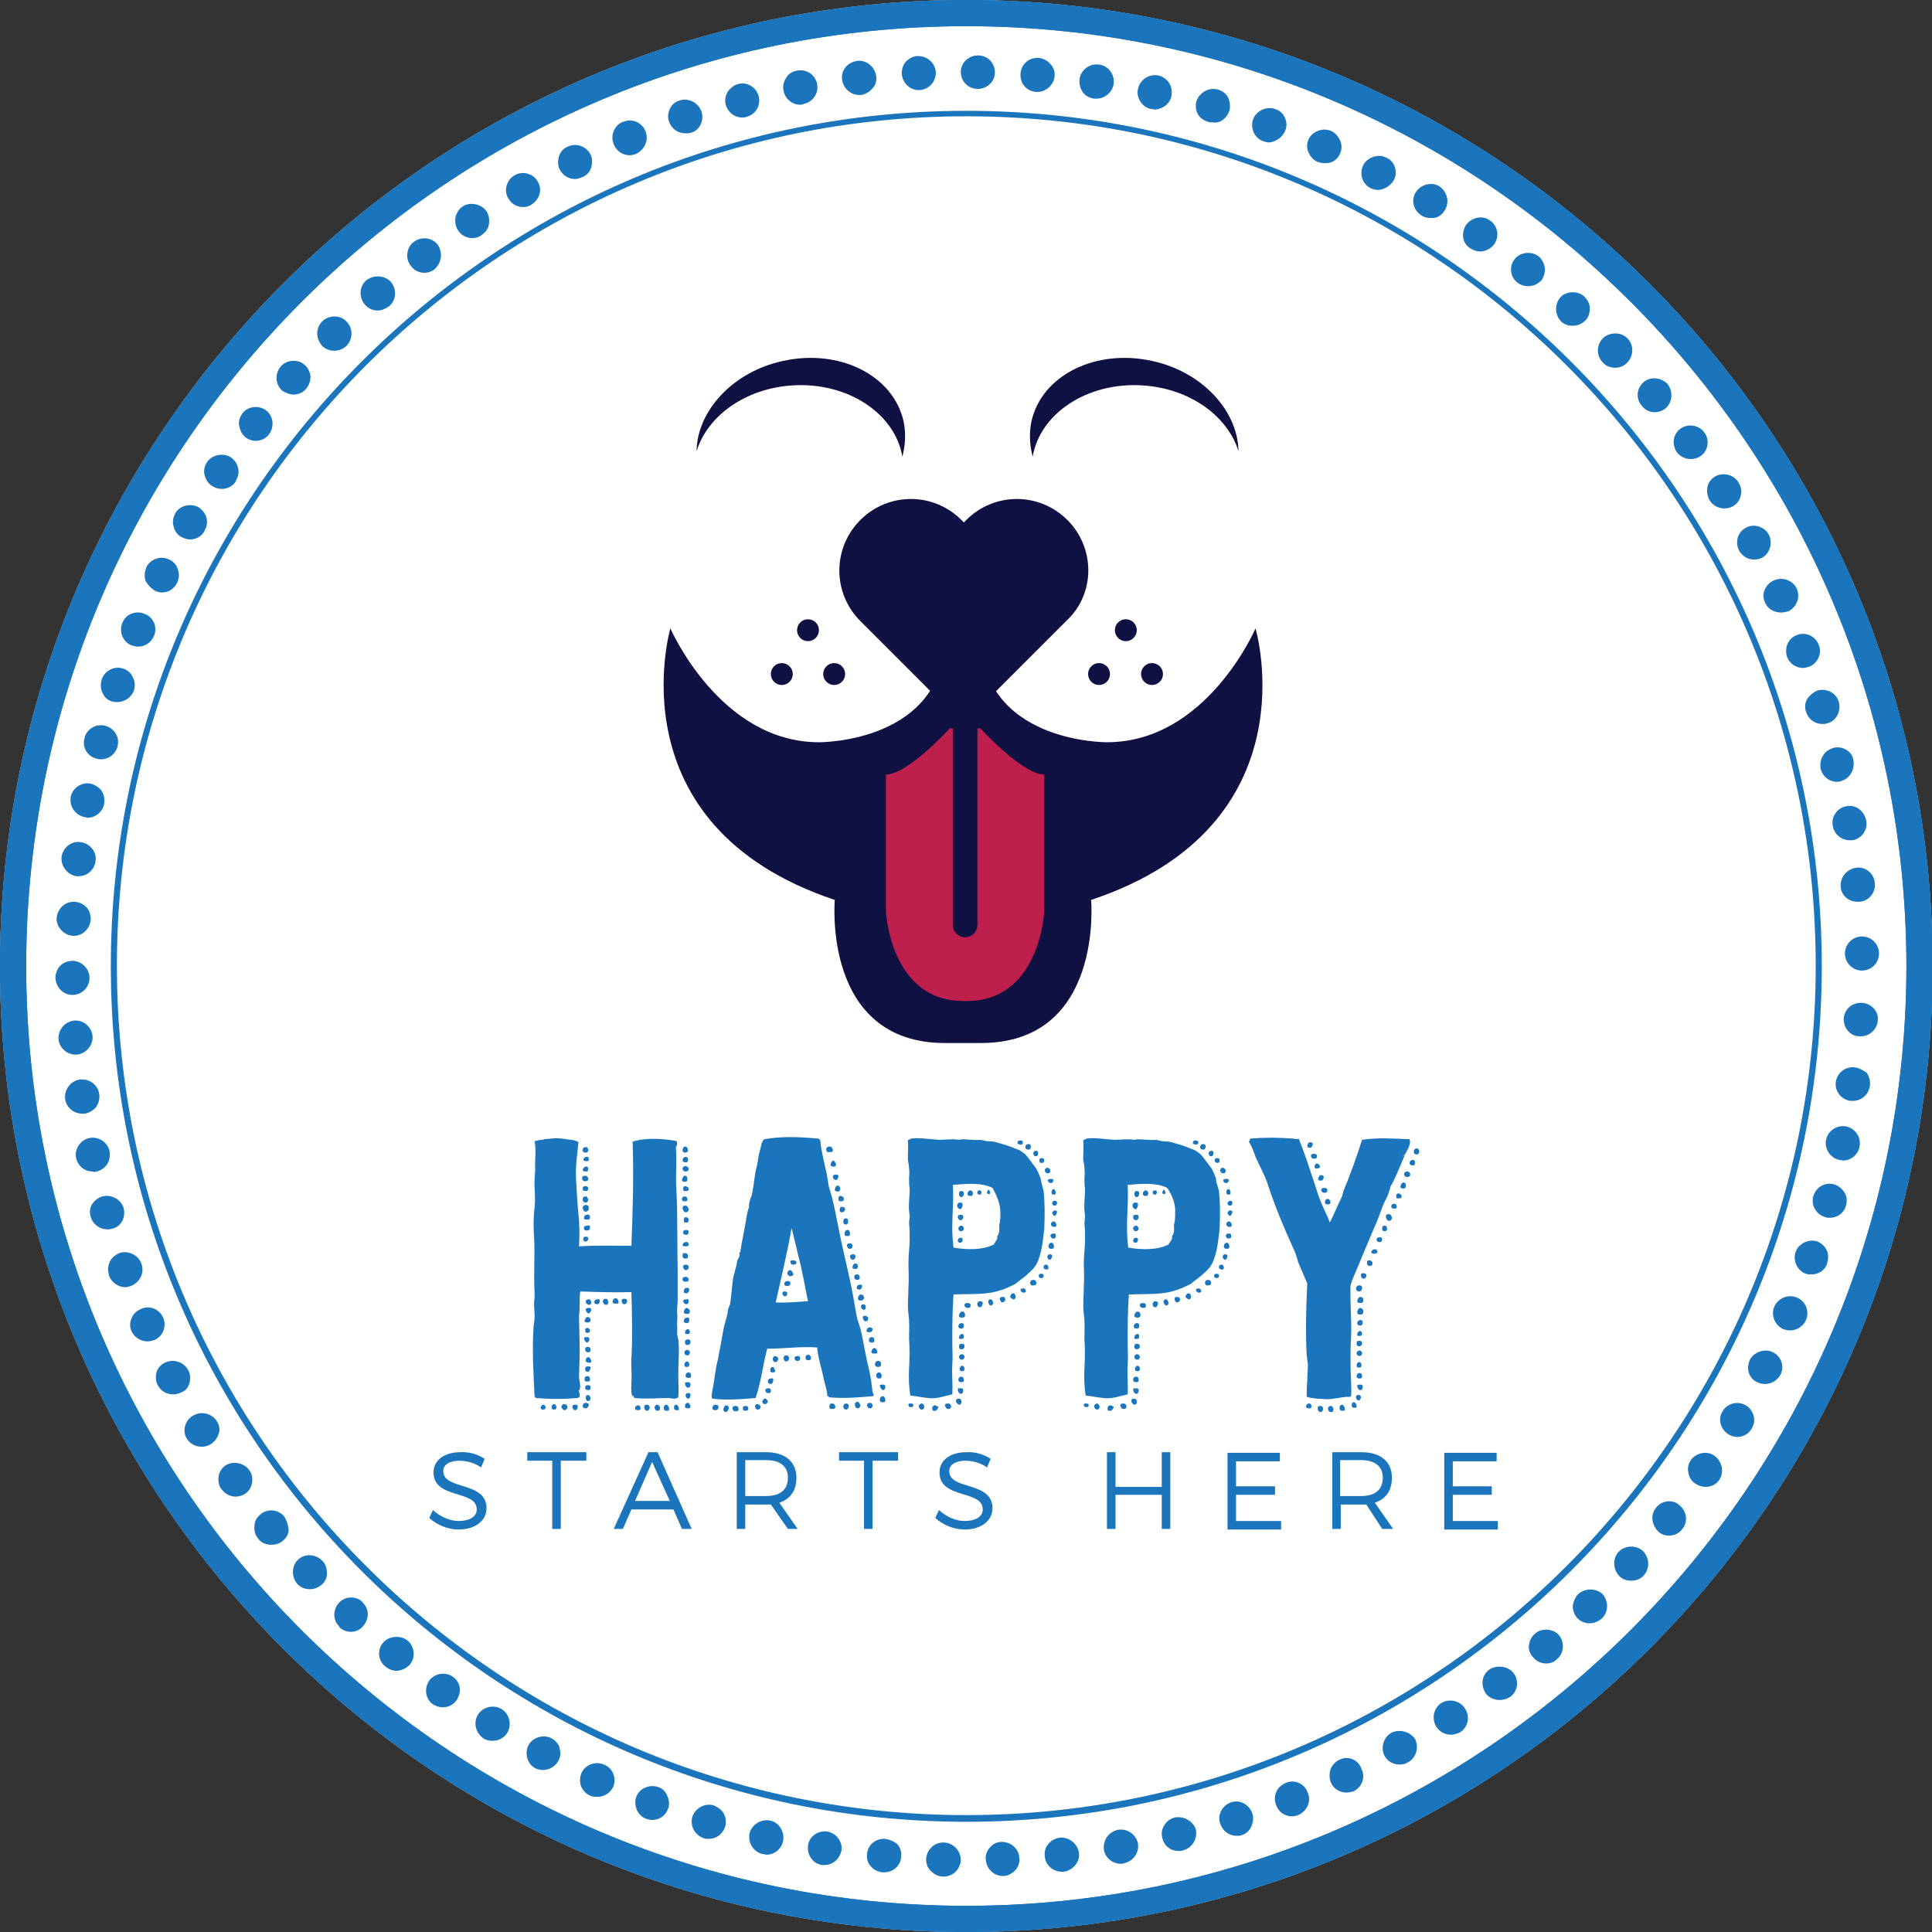 <?xml version="1.0" encoding="utf-8"?>
<!-- Generator: Adobe Illustrator 26.0.2, SVG Export Plug-In . SVG Version: 6.00 Build 0)  -->
<svg version="1.1" id="Layer_1" xmlns="http://www.w3.org/2000/svg" xmlns:xlink="http://www.w3.org/1999/xlink" x="0px" y="0px"
	 viewBox="0 0 317.3 317.3" style="enable-background:new 0 0 317.3 317.3;" xml:space="preserve">
<rect x="0" y="0" width="317.3" height="317.3" fill="#333333" stroke="none"/>
<style type="text/css">
	.st0{fill:#FFFFFF;}
	.st1{fill:#1B75BC;}
	.st2{fill:#0F1142;}
	.st3{fill:#BE1F4D;}
	.st4{fill:none;stroke:#0F1142;stroke-width:4.049;stroke-linecap:round;stroke-miterlimit:10;}
</style>
<path class="st0" d="M158.7,317.3C71.2,317.3,0,246.2,0,158.7S71.2,0,158.7,0s158.7,71.2,158.7,158.7S246.2,317.3,158.7,317.3z"/>
<g>
	<path class="st1" d="M94.6,193.6c0.1,1.6,0.2,3.8,0.4,5.9c0.2,1.6,0.2,3.4,0.1,5.2c2.9-0.2,5.5-0.1,8.6-0.1
		c0.2-5.5,0.4-11.1,0.2-17.1c2.1-0.7,5.1-0.5,7.2-0.1c0.2,0.4,0.1,0.7-0.1,1c0.2,2.3-0.1,4.8,0.1,7.2c0.2,4.1,0.1,8.7,0.2,13.2v4.5
		c0,0.7-0.1,1.4-0.1,2.2c0.1,0.7,0,1.4,0,2.1c0.1,0.7-0.1,1.3,0.1,1.9c0,0.2,0.1,0.4,0.1,0.5c0.1,0.4,0,0.8,0.1,1.3
		c0,1.4-0.1,3.1-0.1,4.5c0,1.4,0.1,2.5,0,3.7c-0.5,0.4-1.1,0.1-1.8,0.1c-1.6,0-3.4,0.2-5.4,0c-0.2-0.2-0.1-0.4-0.4-0.4
		c-0.2-0.8-0.1-1.4-0.1-2.2c0.1-1.4-0.1-2.6,0-3.9c0.2-3.6,0.1-7,0-10.9c-2.6,0.1-5.5,0-8.4-0.1c-0.2,1.1,0,2.6-0.2,3.9
		c0,1.7,0.1,3.6,0.1,6c0,1.5-0.1,3.1-0.1,4.3c0.1,0.7,0.3,1.4,0.1,1.9c-0.1,0.2-0.1,0.2-0.2,0.2c0.2,0.2,0.2,0.5,0.2,1
		c-0.2,0.1-0.3,0.2-0.3,0.2c-2.3,0.2-4.6,0.2-6.9,0c-0.1-0.2-0.1-0.2-0.2-0.2c-0.2-3.9-0.4-7.4-0.2-11c0-0.7,0.2-1.4,0.2-2.2
		c0-0.8-0.1-1.6-0.1-2.3c0.1-0.5,0.1-1.1,0.1-1.6c-0.2-3.1,0.1-6.2-0.1-9.3c-0.1-1.6-0.1-3.2,0.1-4.8c0.2-1.6-0.1-3.1,0-4.6
		c0-0.5,0.1-1,0.1-1.6c-0.1-1.3,0.2-3-0.1-4.6c0.4,0,0.7-0.2,1-0.2c0.2-0.1,0.3,0.1,0.4,0c0-0.2,0.8-0.1,1.2-0.2
		c0.7-0.1,1.7-0.1,2.6,0.1c0.7,0.1,1.5,0.1,2,0.5C94.8,189.7,94.5,191.5,94.6,193.6z M89.6,231.1c0,0.3-0.1,0.4-0.4,0.4
		c-0.3,0-0.4-0.1-0.4-0.3c0-0.2,0.2-0.5,0.4-0.5C89.4,230.7,89.6,230.9,89.6,231.1z M91.4,231.1c0,0.2-0.1,0.4-0.4,0.4
		c-0.3,0-0.4-0.1-0.4-0.4c0-0.2,0.1-0.5,0.4-0.5C91.2,230.6,91.4,231,91.4,231.1z M93.2,231.1c0,0.2-0.2,0.5-0.5,0.5
		c-0.2,0-0.5-0.4-0.5-0.5c0-0.2,0.1-0.5,0.5-0.5C93,230.7,93.2,230.8,93.2,231.1z M94.9,231c0,0.1-0.1,0.6-0.4,0.6
		c-0.3,0-0.5-0.3-0.5-0.5c0-0.4,0.2-0.4,0.5-0.4C94.8,230.7,94.9,230.8,94.9,231z M96.6,195.2c0,0.3-0.1,0.4-0.4,0.4
		c-0.4,0-0.5-0.1-0.5-0.4c0-0.3,0.2-0.4,0.5-0.4C96.4,194.8,96.6,194.9,96.6,195.2z M96.6,192c0,0.3-0.1,0.4-0.4,0.4
		c-0.3,0-0.5-0.1-0.5-0.2c0-0.2,0.2-0.6,0.5-0.6C96.4,191.5,96.6,191.7,96.6,192z M96.6,193.6c0,0.3-0.2,0.4-0.5,0.4
		c-0.3,0-0.5-0.2-0.5-0.5s0.2-0.4,0.5-0.4C96.4,193.1,96.6,193.3,96.6,193.6z M96.6,197.1c0,0.2-0.2,0.4-0.4,0.4
		c-0.3,0-0.5-0.2-0.5-0.5c0-0.4,0.2-0.5,0.5-0.5C96.4,196.4,96.6,196.9,96.6,197.1z M96.7,230.7c0,0.2-0.2,0.6-0.5,0.6
		c-0.3,0-0.5-0.1-0.5-0.4c0-0.2,0.1-0.5,0.5-0.5C96.5,230.4,96.7,230.5,96.7,230.7z M96.6,188.9c0,0.2-0.1,0.4-0.4,0.4
		c-0.3,0-0.5-0.1-0.5-0.4c0-0.4,0.2-0.5,0.5-0.5C96.5,188.3,96.6,188.7,96.6,188.9z M96.7,190.5c0,0.2-0.1,0.2-0.4,0.2
		c-0.3,0-0.5-0.1-0.5-0.2c0-0.2,0.2-0.5,0.5-0.5C96.6,189.9,96.7,190.1,96.7,190.5z M96.7,198.5c0,0.2-0.2,0.5-0.5,0.5
		c-0.4,0-0.5-0.5-0.5-0.7c0-0.2,0.2-0.4,0.5-0.4C96.6,197.9,96.7,198.1,96.7,198.5z M96.6,203.4c0,0.2-0.1,0.5-0.4,0.5
		c-0.3,0-0.4-0.1-0.4-0.4s0.1-0.4,0.4-0.4C96.5,203.1,96.6,203.2,96.6,203.4z M96.9,199.9c0,0.4-0.2,0.4-0.5,0.4
		c-0.4,0-0.5-0.1-0.5-0.2c0-0.2,0.1-0.6,0.5-0.6C96.7,199.4,96.9,199.6,96.9,199.9z M96.8,220c0,0.2-0.2,0.5-0.4,0.5
		c-0.2,0-0.5-0.5-0.5-0.7c0-0.2,0.3-0.2,0.5-0.2C96.7,219.6,96.8,219.7,96.8,220z M96.9,201.6c0,0.3-0.2,0.5-0.5,0.5
		c-0.3,0-0.5-0.1-0.5-0.4s0.2-0.4,0.5-0.4C96.7,201.2,96.9,201.2,96.9,201.6z M96.9,226.6c0,0.2-0.1,0.3-0.4,0.3
		c-0.4,0-0.5-0.1-0.5-0.4c0-0.3,0.2-0.5,0.5-0.5C96.8,226,96.9,226.3,96.9,226.6z M97,224.6c0,0.2-0.2,0.7-0.4,0.7
		c-0.4,0-0.5-0.2-0.5-0.5s0.2-0.4,0.5-0.4C96.9,224.4,97,224.5,97,224.6z M96.6,227.5c0.4,0,0.4,0.2,0.4,0.5c0,0.2-0.1,0.3-0.4,0.3
		c-0.2,0-0.5-0.1-0.5-0.3c0-0.3,0.1-0.5,0.3-0.5H96.6z M97,216.8c0,0.3-0.2,0.4-0.5,0.4c-0.3,0-0.5-0.1-0.5-0.2
		c0-0.2,0.2-0.7,0.5-0.7C96.9,216.3,97,216.6,97,216.8z M96.9,218.5c0,0.2-0.1,0.4-0.4,0.4c-0.3,0-0.4-0.1-0.4-0.4
		c0-0.2,0-0.4,0.4-0.4C96.7,218.1,96.9,218.3,96.9,218.5z M97,221.7c0,0.2-0.1,0.4-0.4,0.4c-0.3,0-0.5-0.2-0.5-0.5s0.2-0.4,0.5-0.4
		C96.9,221.2,97,221.5,97,221.7z M97.1,215.1c0,0.2-0.2,0.6-0.4,0.6c-0.3,0-0.5-0.4-0.5-0.6c0-0.2,0.2-0.3,0.5-0.3
		C97,214.8,97.1,214.9,97.1,215.1z M97.1,223.6c0,0.2-0.1,0.2-0.4,0.2c-0.3,0-0.5-0.1-0.5-0.4c0-0.2,0.1-0.5,0.5-0.5
		C96.9,222.9,97.1,223.4,97.1,223.6z M97.1,213.9c0,0.2-0.1,0.4-0.4,0.4c-0.3,0-0.5-0.4-0.5-0.5c0-0.3,0.2-0.4,0.5-0.4
		C96.9,213.3,97.1,213.7,97.1,213.9z M97,229.6c0,0.2-0.1,0.5-0.4,0.5c-0.3,0-0.4-0.3-0.4-0.5c0-0.2,0-0.5,0.4-0.5
		C96.9,229.2,97,229.6,97,229.6z M98.5,213.7c0,0.2-0.1,0.5-0.4,0.5c-0.3,0-0.5-0.1-0.5-0.3c0-0.2,0.1-0.5,0.5-0.5
		C98.4,213.3,98.5,213.4,98.5,213.7z M99.9,213.9c0,0.2-0.1,0.4-0.4,0.4s-0.5-0.4-0.5-0.6c0-0.2,0.2-0.4,0.5-0.4
		C99.8,213.3,99.9,213.7,99.9,213.9z M101.6,213.9c0,0.2-0.2,0.2-0.5,0.2s-0.5-0.1-0.5-0.3c0-0.2,0.2-0.6,0.5-0.6
		S101.6,213.6,101.6,213.9z M103,213.7c0,0.2-0.2,0.5-0.5,0.5c-0.3,0-0.4-0.4-0.4-0.5c0-0.3,0.1-0.4,0.4-0.4
		C102.8,213.3,103,213.4,103,213.7z M105.2,231.3c0,0.2-0.1,0.3-0.4,0.3s-0.5-0.1-0.5-0.2c0-0.4,0.2-0.6,0.5-0.6
		S105.2,231.1,105.2,231.3z M106.7,231.2c0,0.1-0.1,0.5-0.4,0.5c-0.4,0-0.5-0.4-0.5-0.7c0-0.2,0.2-0.3,0.5-0.3
		C106.6,230.7,106.7,231,106.7,231.2z M108.4,231.3c0,0.2-0.1,0.4-0.4,0.4c-0.4,0-0.5-0.4-0.5-0.6c0-0.2,0.2-0.4,0.5-0.4
		C108.3,230.8,108.4,231.1,108.4,231.3z M109.9,231.4c0,0.2-0.1,0.3-0.4,0.3c-0.4,0-0.5-0.2-0.5-0.5c0-0.2,0.1-0.5,0.5-0.5
		C109.7,230.7,109.9,231.2,109.9,231.4z M111.5,231.4c0,0.2-0.1,0.2-0.4,0.2s-0.4-0.1-0.4-0.4c0-0.2,0-0.5,0.4-0.5
		C111.4,230.8,111.5,231.2,111.5,231.4z M112.9,193.6c0,0.3-0.1,0.5-0.4,0.5c-0.3,0-0.5-0.1-0.5-0.3c0-0.2,0.2-0.7,0.5-0.7
		C112.8,193.1,112.9,193.4,112.9,193.6z M112.9,197c0,0.2-0.1,0.3-0.4,0.3c-0.3,0-0.5-0.1-0.5-0.3c0-0.4,0.2-0.5,0.5-0.5
		C112.8,196.5,112.9,196.8,112.9,197z M113,206.3c0,0.3-0.1,0.4-0.4,0.4c-0.4,0-0.5-0.2-0.5-0.5c0-0.4,0.1-0.4,0.5-0.4
		C112.9,205.9,113,206,113,206.3z M113,188.9c0,0.2-0.2,0.4-0.4,0.4c-0.3,0-0.5-0.1-0.5-0.4c0-0.2,0.1-0.6,0.5-0.6
		C112.8,188.3,113,188.7,113,188.9z M113,190.4c0,0.4-0.1,0.5-0.4,0.5c-0.2,0-0.5-0.1-0.5-0.4c0-0.2,0.2-0.5,0.5-0.5
		C112.9,190,113,190.2,113,190.4z M113.1,192c0,0.3-0.2,0.4-0.5,0.4c-0.3,0-0.5-0.2-0.5-0.5c0-0.2,0.2-0.4,0.5-0.4
		C112.9,191.6,113.1,191.7,113.1,192z M113.1,195.3c0,0.2-0.1,0.3-0.3,0.3c-0.5,0-0.6,0.1-0.6-0.4c0-0.2,0.1-0.4,0.4-0.4
		C112.9,194.9,113.1,195,113.1,195.3z M113.1,198.6c0,0.2-0.1,0.5-0.5,0.5c-0.3,0-0.5-0.5-0.5-0.7c0-0.3,0.2-0.4,0.5-0.4
		S113.1,198.5,113.1,198.6z M113.1,202.3c0,0.2-0.1,0.5-0.4,0.5s-0.5-0.1-0.5-0.4s0.2-0.4,0.5-0.4S113.1,202.1,113.1,202.3z
		 M113.1,204.4c0,0.2-0.2,0.3-0.5,0.3s-0.5-0.1-0.5-0.2c0-0.2,0.2-0.5,0.5-0.5C112.9,203.9,113.1,204.1,113.1,204.4z M113.1,210.2
		c0,0.2-0.2,0.3-0.5,0.3s-0.5-0.1-0.5-0.4c0-0.3,0.2-0.4,0.5-0.4S113.1,209.9,113.1,210.2z M113.1,208.1c0,0.3-0.2,0.5-0.5,0.5
		c-0.2,0-0.4-0.3-0.4-0.5c0-0.3,0.1-0.4,0.4-0.4S113.1,207.8,113.1,208.1z M113.2,211.8c0,0.2-0.2,0.6-0.4,0.6
		c-0.4,0-0.5-0.1-0.5-0.3c0-0.2,0.1-0.6,0.5-0.6C113.1,211.5,113.2,211.6,113.2,211.8z M113.1,213.7c0,0.2-0.1,0.5-0.4,0.5
		c-0.3,0-0.5-0.4-0.5-0.5c0-0.2,0.2-0.3,0.5-0.3C113,213.3,113.1,213.4,113.1,213.7z M113.1,200.4c0,0.2-0.1,0.4-0.4,0.4
		c-0.3,0-0.4-0.1-0.4-0.4c0-0.2,0-0.5,0.4-0.5C113,200,113.1,200.1,113.1,200.4z M113.3,215.4c0,0.3-0.2,0.4-0.5,0.4
		c-0.3,0-0.5-0.1-0.5-0.3c0-0.2,0.2-0.7,0.5-0.7C113.1,214.9,113.3,215.1,113.3,215.4z M113.2,216.8c0,0.3-0.1,0.5-0.4,0.5
		c-0.3,0-0.5-0.1-0.5-0.4c0-0.2,0.2-0.5,0.5-0.5C113.1,216.3,113.2,216.5,113.2,216.8z M113.2,224.1c0,0.3-0.1,0.4-0.4,0.4
		c-0.3,0-0.4-0.1-0.4-0.4c0-0.2,0.2-0.5,0.4-0.5C113.1,223.6,113.2,223.9,113.2,224.1z M113.4,231c0,0.2-0.1,0.3-0.4,0.3
		c-0.4,0-0.5-0.1-0.5-0.4c0-0.2,0.1-0.5,0.5-0.5C113.2,230.4,113.4,230.8,113.4,231z M113.3,218.7c0,0.4-0.2,0.4-0.6,0.4
		c-0.2,0-0.2-0.1-0.2-0.2c0-0.2,0.1-0.6,0.5-0.6C113.2,218.3,113.3,218.6,113.3,218.7z M113.3,222.1c0,0.2-0.1,0.5-0.4,0.5
		c-0.4,0-0.5-0.3-0.5-0.5c0-0.2,0.2-0.4,0.5-0.4C113.2,221.8,113.3,221.9,113.3,222.1z M113.4,227.3c0,0.4-0.1,0.6-0.4,0.6
		c-0.3,0-0.5-0.4-0.5-0.7c0-0.2,0.2-0.2,0.5-0.2C113.2,227,113.4,227.1,113.4,227.3z M113.4,220.4c0,0.3-0.2,0.5-0.5,0.5
		c-0.3,0-0.4-0.2-0.4-0.4c0-0.2,0-0.5,0.4-0.5C113.2,219.9,113.4,220.1,113.4,220.4z M113.4,229.2c0,0.1-0.1,0.5-0.4,0.5
		c-0.3,0-0.4-0.5-0.4-0.5c0-0.3,0.1-0.4,0.4-0.4C113.3,228.7,113.4,228.9,113.4,229.2z M113.5,226c0,0.2-0.1,0.3-0.4,0.3
		c-0.3,0-0.5-0.1-0.5-0.4c0-0.2,0.1-0.5,0.5-0.5C113.4,225.4,113.5,225.6,113.5,226z"/>
	<path class="st1" d="M143.3,228.6c0.1,0.3,0.3,0.4,0.1,0.7c-2.6,0.2-4.5,0.4-7.2,0.2c-0.1-0.1-0.1-0.2-0.3-0.2
		c-0.1-1.1-0.4-1.8-0.6-2.8c-0.4-1.9-0.9-3.3-1.1-5.2c-2.9-0.2-5.1,0.2-8.2,0.2c-0.7,2.6-1,5.5-1.9,8.1c-2.1,0.2-5,0.4-7.1,0.1
		c-0.2-0.2-0.1-0.5-0.1-0.8c0.3-1.4,0.5-3.1,0.8-4.8c0.2-0.7,0.3-1.3,0.4-1.9c0.3-1.4,0.5-2.8,0.8-4.3l0.6-2.2c0-0.7,0.2-1,0.4-1.5
		c0.2-1.2,0.3-2.9,0.5-4.3l0.5-1.9l0.2-1c0.2-0.4,0.5-0.8,0.3-1.2c0.1-0.2,0.2-0.1,0.2-0.3c0.2-1.5,0.7-3.6,1-5.6
		c0.1-0.5,0.2-1.1,0.4-1.6c0-0.7,0.1-1,0.3-1.6c0.2-0.3,0.2-0.7,0.3-1.1c0.2-1,0.3-2.2,0.5-3.3l0.2-0.8c0.2-0.7,0.2-1.7,0.5-2.5
		c0.2-0.7,0.2-1.4,0.7-1.9c2.8-0.5,5.8-0.4,8.9-0.1c0.2,0,0.1,0.2,0.3,0.2c0.2,2,0.7,3.9,1.1,5.7l0.3,1.9l0.5,1.7
		c0.5,1.9,0.8,3.7,1.2,5.6c0.7,3.6,1.6,6.9,2.3,10.7c0.2,1.1,0.4,2.2,0.6,3.4c0.2,0.9,0.6,1.8,0.8,2.8c0.4,1.9,0.7,3.9,1.2,5.8
		l0.3,1.5l0.2,1.4L143.3,228.6z M118,231.1c0,0.3-0.2,0.5-0.5,0.5s-0.5-0.1-0.5-0.3c0-0.4,0.2-0.6,0.5-0.6S118,230.8,118,231.1z
		 M119.7,231.2c0,0.2-0.2,0.7-0.5,0.7c-0.2,0-0.4-0.2-0.4-0.4c0-0.2,0.2-0.7,0.4-0.7C119.5,230.8,119.7,231,119.7,231.2z
		 M121.3,231.4c0,0.3-0.2,0.4-0.5,0.4c-0.3,0-0.5-0.3-0.5-0.5c0-0.3,0.2-0.4,0.5-0.4C121.2,230.9,121.3,231.2,121.3,231.4z
		 M122.9,231.3c0,0.3-0.2,0.4-0.5,0.4c-0.3,0-0.4-0.1-0.4-0.4s0.1-0.4,0.4-0.4C122.7,230.9,122.9,231,122.9,231.3z M124.9,231
		c0,0.4-0.2,0.5-0.5,0.5c-0.2,0-0.4-0.3-0.4-0.5c0-0.2,0.1-0.4,0.4-0.4C124.7,230.7,124.9,230.8,124.9,231z M126.1,230.2
		c0,0.1-0.2,0.4-0.4,0.4c-0.3,0-0.5-0.1-0.5-0.4c0-0.2,0.2-0.5,0.5-0.5C125.9,229.7,126.1,230.1,126.1,230.2z M126.6,228.4
		c0,0.4-0.2,0.4-0.4,0.4c-0.3,0-0.5-0.2-0.5-0.5c0-0.2,0.2-0.3,0.5-0.3S126.6,228.1,126.6,228.4z M127,226.6c0,0.2-0.1,0.7-0.4,0.7
		s-0.5-0.2-0.5-0.4c0-0.2,0.1-0.5,0.5-0.5C126.8,226.3,127,226.4,127,226.6z M127.3,225.2c0,0.1-0.1,0.2-0.4,0.2s-0.4-0.1-0.4-0.4
		c0-0.2,0.1-0.5,0.4-0.5C127.1,224.5,127.3,225,127.3,225.2z M127.8,223.1c0,0.4-0.2,0.6-0.5,0.6c-0.2,0-0.4-0.3-0.4-0.5
		c0-0.2,0.2-0.5,0.4-0.5C127.6,222.8,127.8,222.9,127.8,223.1z M132.7,213.7c-0.5-2.3-0.9-4.9-1.6-7.5c-0.4-1.6-0.7-3.1-1.1-4.5
		c-0.7,4.1-1.7,8.1-2.6,12.2C129.2,214,131.1,213.8,132.7,213.7z M129.1,212.2c0.2,0,0.2,0.1,0.2,0.2c0,0.2-0.1,0.5-0.4,0.5
		c-0.2,0-0.4-0.3-0.4-0.4c0-0.3,0.1-0.4,0.4-0.4H129.1z M129.6,223.1c0,0.2-0.2,0.5-0.5,0.5c-0.3,0-0.4-0.4-0.4-0.5
		c0-0.3,0.1-0.5,0.4-0.5C129.5,222.6,129.6,222.9,129.6,223.1z M129.8,210.8c0,0.3-0.2,0.4-0.5,0.4s-0.5-0.1-0.5-0.3
		c0-0.3,0.2-0.5,0.5-0.5S129.8,210.4,129.8,210.8z M130.3,209.3c0,0.2-0.3,0.3-0.5,0.3c-0.3,0-0.5-0.3-0.5-0.5
		c0-0.2,0.2-0.5,0.5-0.5C130,208.6,130.3,209.1,130.3,209.3z M130.8,207.4c0,0.2-0.2,0.3-0.5,0.3c-0.4,0-0.5-0.3-0.5-0.5
		c0-0.2,0.2-0.2,0.5-0.2S130.8,207.1,130.8,207.4z M131.4,223.1c0,0.3-0.1,0.4-0.4,0.4c-0.4,0-0.5-0.2-0.5-0.5
		c0-0.2,0.2-0.3,0.5-0.3C131.3,222.7,131.4,222.8,131.4,223.1z M133.2,223c0,0.2-0.1,0.4-0.4,0.4c-0.3,0-0.5-0.1-0.5-0.4
		c0-0.4,0.2-0.5,0.5-0.5C133,222.5,133.2,222.8,133.2,223z M136.8,188.8c0,0.3-0.1,0.4-0.3,0.4H136c-0.2,0-0.3-0.1-0.3-0.4
		c-0.1-0.2,0.2-0.5,0.5-0.5C136.7,188.3,136.6,188.6,136.8,188.8z M137.2,231.1c0,0.2-0.2,0.3-0.5,0.3c-0.4,0-0.5-0.1-0.5-0.4
		c0-0.4,0.2-0.5,0.5-0.5C137.1,230.5,137.2,231,137.2,231.1z M137.3,191.2c0,0.3-0.1,0.4-0.4,0.4c-0.2,0-0.5-0.1-0.5-0.3
		c0-0.2,0.2-0.7,0.5-0.7C137.1,190.7,137.3,191.1,137.3,191.2z M137.7,193.2c0,0.2-0.2,0.6-0.4,0.6c-0.3,0-0.5-0.3-0.5-0.5
		c0-0.3,0.2-0.4,0.5-0.4S137.7,193,137.7,193.2z M138,195.2c0,0.2-0.1,0.5-0.4,0.5c-0.2,0-0.5-0.1-0.5-0.3c0-0.2,0.2-0.7,0.5-0.7
		C137.8,194.7,138,195,138,195.2z M138.6,196.9c0,0.4-0.3,0.4-0.5,0.4c-0.3,0-0.4-0.1-0.4-0.4c0-0.2,0-0.5,0.4-0.5
		C138.4,196.5,138.6,196.6,138.6,196.9z M138.8,198.6c0,0.2-0.2,0.5-0.5,0.5c-0.3,0-0.4-0.1-0.4-0.4c0-0.3,0.1-0.5,0.4-0.5
		C138.6,198.2,138.8,198.4,138.8,198.6z M139.3,200.6c0,0.3-0.1,0.5-0.4,0.5c-0.3,0-0.4-0.2-0.4-0.5s0.1-0.5,0.4-0.5
		C139.2,200.1,139.3,200.3,139.3,200.6z M139.4,230.9c0,0.2-0.2,0.6-0.4,0.6c-0.4,0-0.5-0.3-0.5-0.5c0-0.2,0.1-0.5,0.5-0.5
		C139.2,230.5,139.4,230.7,139.4,230.9z M139.6,202.6c0,0.3-0.1,0.4-0.4,0.4c-0.4,0-0.5-0.1-0.5-0.3c0-0.3,0.1-0.7,0.5-0.7
		C139.5,202,139.6,202.4,139.6,202.6z M140,204.6c0,0.3-0.1,0.5-0.4,0.5c-0.4,0-0.5-0.4-0.5-0.6c0-0.2,0.2-0.3,0.5-0.3
		C139.8,204.2,140,204.3,140,204.6z M140.5,206.4c0,0.2-0.2,0.5-0.4,0.5c-0.3,0-0.5-0.3-0.5-0.5c0-0.3,0.2-0.4,0.5-0.4
		S140.5,206.1,140.5,206.4z M140.9,207.9c0,0.2,0,0.5-0.4,0.5c-0.3,0-0.5-0.1-0.5-0.2c0-0.2,0.1-0.7,0.5-0.7
		C140.7,207.5,140.9,207.7,140.9,207.9z M141.2,209.8c0,0.2-0.1,0.4-0.4,0.4s-0.5-0.2-0.5-0.5s0.2-0.4,0.5-0.4
		C141,209.2,141.2,209.6,141.2,209.8z M141.3,230.8c0,0.1-0.1,0.5-0.4,0.5c-0.4,0-0.5-0.4-0.5-0.7c0-0.2,0.2-0.4,0.5-0.4
		C141.2,230.4,141.3,230.8,141.3,230.8z M141.6,211.2c0,0.2-0.2,0.6-0.4,0.6c-0.3,0-0.5-0.1-0.5-0.3c0-0.2,0.1-0.5,0.5-0.5
		C141.5,211,141.6,211,141.6,211.2z M141.9,213.2c0,0.2-0.3,0.4-0.5,0.4c-0.3,0-0.5-0.1-0.5-0.3s0.1-0.7,0.5-0.7
		C141.7,212.6,141.9,212.8,141.9,213.2z M142.2,214.6c0,0.4-0.1,0.5-0.4,0.5c-0.2,0-0.4-0.3-0.4-0.5c0-0.2,0.1-0.4,0.4-0.4
		C142.1,214.3,142.2,214.4,142.2,214.6z M142.6,216.5c0,0.2-0.1,0.5-0.4,0.5c-0.4,0-0.5-0.5-0.5-0.7c0-0.2,0.2-0.2,0.5-0.2
		C142.4,216.2,142.6,216.3,142.6,216.5z M143.3,218.3c0,0.3-0.2,0.5-0.5,0.5c-0.3,0-0.5-0.1-0.5-0.2c0-0.2,0.2-0.6,0.5-0.6
		C143.1,218,143.3,218.1,143.3,218.3z M143.3,230.8c0,0.3-0.1,0.5-0.4,0.5c-0.4,0-0.5-0.4-0.5-0.5c0-0.3,0.2-0.4,0.5-0.4
		C143.2,230.4,143.3,230.7,143.3,230.8z M143.6,220.1c0,0.3-0.1,0.4-0.4,0.4s-0.5-0.1-0.5-0.4s0.2-0.5,0.5-0.5
		S143.6,219.9,143.6,220.1z M144.1,222.1c0,0.2-0.2,0.2-0.5,0.2c-0.3,0-0.5-0.1-0.5-0.2c0-0.2,0.2-0.7,0.5-0.7
		C143.9,221.4,144.1,221.8,144.1,222.1z M144.7,224c0,0.4-0.2,0.5-0.5,0.5c-0.3,0-0.5-0.2-0.5-0.4c0-0.2,0.1-0.6,0.5-0.6
		C144.5,223.5,144.7,223.7,144.7,224z M144.8,226c0,0.2-0.1,0.4-0.4,0.4s-0.5-0.2-0.5-0.5c0-0.2,0.1-0.5,0.5-0.5
		C144.7,225.4,144.8,225.8,144.8,226z M145.4,230c0,0.2-0.1,0.3-0.4,0.3c-0.3,0-0.5-0.1-0.5-0.4c0-0.2,0.1-0.6,0.5-0.6
		C145.3,229.3,145.4,229.8,145.4,230z M145.4,227.8c0,0.2-0.1,0.5-0.4,0.5c-0.2,0-0.5-0.5-0.5-0.7c0-0.2,0.2-0.2,0.5-0.2
		C145.3,227.4,145.4,227.5,145.4,227.8z"/>
	<path class="st1" d="M171.4,195.6c0.2,2.1,0.2,3.9,0.1,6.3c-0.2,1.5-0.3,2.9-0.7,4.2c-0.2,0.7-0.4,1.3-0.7,1.7
		c-0.4,0.7-1,1.1-1.6,1.7l-1.8,1.4c-1.4,0.7-2.8,1.3-4.7,1.5c-1.7,0.2-3.6,0.1-5.4,0.2c-0.2,2.7-0.2,5.5-0.2,7.9
		c0,1.3,0.1,2.2,0,3.6c-0.1,1.7,0.1,3.2,0,4.9c-1.4,0.3-2.6,0.8-4,0.6c-1.1-0.1-1.8-0.3-2.9-0.4c-0.2-1.3-0.3-2.8-0.2-4.5
		c0.1-1.6,0.1-3.3,0-4.9c0-1.4,0.1-2.6-0.1-4c-0.2-1.5,0-3,0-4.5c0.1-1.4,0-2.6,0-4c0-1.3,0.2-2.5,0.2-3.7c0-1,0-1.8-0.1-2.7
		c0-0.4,0.1-0.7,0.1-1.1c0-0.3-0.1-0.7-0.1-1c-0.1-1.1,0.1-2.3,0.1-3.5c-0.1-0.7-0.1-1.1-0.1-1.7c0-0.5,0.1-1.1,0-1.7
		c0-0.7-0.2-1.1-0.2-1.6c0-0.9,0.1-2,0-3c0.2-0.2,0.3-0.1,0.5-0.3c1.3-0.2,3.1,0.1,4.6,0.2c1.1,0,2.2-0.2,3.3,0c0.7-0.2,1.5,0,2.3,0
		c0.7,0.1,1.2-0.1,1.7,0.1c0.2,0,0.3,0.1,0.5,0.1c0.5,0.1,1.1,0,1.6,0.2c1.1,0.3,2.2,0.6,3.3,1.1c0.7,0.2,0.8,0.4,1.4,0.8
		c0.5,0.5,0.8,1,1.2,1.5c0.2,0.3,0.4,0.5,0.6,0.8c0.3,0.4,0.5,1,0.8,1.7C171,194.2,171.2,194.8,171.4,195.6z M150,230.8
		c0,0.2-0.1,0.3-0.4,0.3c-0.3,0-0.4-0.1-0.4-0.4c0-0.2,0.1-0.2,0.4-0.2C149.9,230.5,150,230.6,150,230.8z M151.8,231
		c0,0.2-0.1,0.5-0.4,0.5c-0.4,0-0.5-0.4-0.5-0.6c0-0.2,0.3-0.4,0.5-0.4C151.7,230.5,151.8,231,151.8,231z M154.1,231.1
		c0,0.2-0.3,0.6-0.5,0.6c-0.2,0-0.5,0.1-0.5-0.4c0-0.3,0.2-0.5,0.5-0.5C153.8,230.9,154.1,231,154.1,231.1z M156.2,231
		c0,0.3-0.2,0.4-0.5,0.4s-0.5-0.4-0.5-0.7c0-0.1,0.2-0.2,0.5-0.2S156.2,230.7,156.2,231z M163,195.1c-1.7-0.9-4.3-0.7-6.5-0.5
		c0.2,3.6-0.4,6.7,0.1,10.3c2.3,0.4,4.8,0.4,6.6-0.5l0.5-0.8c0.1-0.1,0.1-0.3,0.1-0.6c0.1-0.2,0.2-0.2,0.2-0.4
		c0.2-0.4,0.1-1,0.1-1.4c0.2-0.7,0.2-1.4,0.2-2C164.3,197.7,163.7,196.3,163,195.1z M157.5,230.7c-0.2,0-0.5-0.4-0.5-0.6
		c0-0.3,0.2-0.4,0.5-0.4C158,229.7,158.1,230.7,157.5,230.7z M157.2,198c0-0.2,0.1-0.5,0.5-0.5c0.3,0,0.4,0.1,0.4,0.4
		c0,0.2-0.2,0.7-0.4,0.7C157.4,198.5,157.2,198.3,157.2,198z M157.3,199.8c0-0.2,0.2-0.3,0.5-0.3s0.4,0.1,0.4,0.4
		c0,0.2-0.2,0.5-0.4,0.5C157.4,200.4,157.3,200,157.3,199.8z M158.2,228.3c0,0.4-0.1,0.6-0.4,0.6s-0.5-0.4-0.5-0.7
		c0-0.2,0.2-0.2,0.5-0.2S158.2,228.1,158.2,228.3z M157.4,201.8c0-0.3,0.2-0.5,0.5-0.5s0.4,0.4,0.4,0.5c0,0.2-0.2,0.4-0.4,0.4
		C157.5,202.3,157.4,201.9,157.4,201.8z M158.1,203.6c0,0.2-0.1,0.5-0.4,0.5c-0.2,0-0.4-0.1-0.4-0.3c0-0.2,0.1-0.5,0.4-0.5
		C158,203.2,158.1,203.4,158.1,203.6z M158.3,226.7c0,0.2-0.1,0.3-0.4,0.3s-0.5-0.1-0.5-0.4c0-0.2,0.1-0.5,0.5-0.5
		C158.1,226.1,158.3,226.3,158.3,226.7z M157.5,196.1c0-0.3,0.1-0.5,0.4-0.5c0.2,0,0.4,0.1,0.4,0.4c0,0.2-0.1,0.6-0.4,0.6
		C157.6,196.6,157.5,196.3,157.5,196.1z M158.3,217.7c0,0.3-0.1,0.5-0.4,0.5c-0.3,0-0.5-0.1-0.5-0.4c0-0.2,0.2-0.5,0.5-0.5
		C158.2,217.3,158.3,217.4,158.3,217.7z M158.3,219.5c0,0.4-0.2,0.4-0.6,0.4c-0.2,0-0.2-0.1-0.2-0.2c0-0.2,0.1-0.6,0.5-0.6
		C158.2,219,158.3,219.3,158.3,219.5z M158.5,216c0,0.3-0.2,0.4-0.5,0.4c-0.3,0-0.5-0.1-0.5-0.3c0-0.2,0.2-0.7,0.5-0.7
		C158.3,215.4,158.5,215.6,158.5,216z M158.4,221.1c0,0.3-0.2,0.5-0.5,0.5c-0.3,0-0.4-0.2-0.4-0.4c0-0.2,0-0.5,0.4-0.5
		C158.3,220.7,158.4,220.8,158.4,221.1z M158.4,222.8c0,0.2-0.1,0.5-0.4,0.5c-0.4,0-0.5-0.3-0.5-0.5c0-0.2,0.2-0.4,0.5-0.4
		C158.3,222.5,158.4,222.6,158.4,222.8z M158.4,224.8c0,0.3-0.1,0.4-0.4,0.4c-0.3,0-0.4-0.1-0.4-0.4c0-0.2,0.2-0.5,0.4-0.5
		C158.3,224.3,158.4,224.6,158.4,224.8z M159.4,214.4c0,0.4-0.2,0.4-0.5,0.4s-0.5-0.2-0.5-0.5c0-0.2,0.2-0.3,0.5-0.3
		S159.4,214.1,159.4,214.4z M159.2,196.4c-0.2,0-0.3-0.1-0.3-0.4c0-0.2,0.2-0.5,0.5-0.5c0.2,0,0.4,0.3,0.4,0.5
		c0,0.2-0.1,0.2-0.1,0.2C159.8,196.5,159.4,196.4,159.2,196.4z M161.4,214c0,0.2-0.2,0.7-0.4,0.7c-0.4,0-0.5-0.3-0.5-0.5
		c0-0.2,0.1-0.5,0.5-0.5C161.3,213.7,161.4,213.9,161.4,214z M160.9,196.2c-0.2,0-0.4-0.1-0.4-0.3c0-0.3,0.1-0.4,0.4-0.4
		c0.2,0,0.3,0.1,0.3,0.4c0,0.1-0.1,0.1-0.1,0.2C161.2,196.2,161.1,196.2,160.9,196.2z M162.6,195.9c0,0.2-0.1,0.2-0.2,0.2
		c-0.2,0-0.3-0.1-0.3-0.2c0-0.2,0.1-0.5,0.3-0.5C162.5,195.5,162.6,195.7,162.6,195.9z M163.1,214c0,0.2-0.1,0.4-0.4,0.4
		c-0.2,0-0.4-0.4-0.4-0.6c0-0.2,0.1-0.4,0.4-0.4C163,213.4,163.1,213.9,163.1,214z M165.1,213.5c0,0.2-0.3,0.4-0.5,0.4
		c-0.2,0-0.4-0.4-0.4-0.5c0-0.3,0.1-0.4,0.4-0.4C164.9,212.9,165.1,213.1,165.1,213.5z M165.9,213c0-0.2,0.2-0.6,0.5-0.6
		c0.3,0,0.4,0.4,0.4,0.6c0,0.2-0.1,0.4-0.4,0.4C166.2,213.3,165.9,213.1,165.9,213z M167.1,187.7c0-0.3,0.2-0.4,0.5-0.4
		c0.2,0,0.4,0.1,0.4,0.3c0,0.2-0.1,0.4-0.4,0.4C167.3,187.9,167.1,187.9,167.1,187.7z M168.4,211.8c0,0.1,0,0.1,0.1,0.1
		c0,0.3-0.1,0.4-0.4,0.4c-0.3,0-0.5-0.3-0.5-0.5c0-0.1,0.2-0.2,0.5-0.2C168.3,211.6,168.4,211.7,168.4,211.8L168.4,211.8z
		 M168.4,188.4c0-0.3,0.2-0.5,0.5-0.5c0.3,0,0.4,0.1,0.4,0.4s-0.1,0.5-0.4,0.5C168.6,188.8,168.4,188.7,168.4,188.4z M169.2,210.6
		c0-0.2,0.2-0.4,0.5-0.4c0.4,0,0.5,0.3,0.5,0.5c0,0.3-0.2,0.4-0.5,0.4C169.2,211.2,169.2,210.8,169.2,210.6z M169.7,189.4
		c0-0.2,0.2-0.4,0.4-0.4c0.3,0,0.4,0.1,0.4,0.4c0,0.2-0.1,0.5-0.4,0.5S169.7,189.6,169.7,189.4z M171.4,209.4c0,0.4-0.1,0.5-0.4,0.5
		s-0.4-0.1-0.4-0.4c0-0.2,0.1-0.3,0.4-0.3C171.2,209.2,171.3,209.2,171.4,209.4L171.4,209.4z M170.7,190.6c0-0.3,0.1-0.4,0.4-0.4
		s0.4,0.1,0.4,0.4c0,0.2-0.1,0.4-0.4,0.4S170.7,190.8,170.7,190.6z M171.9,207.7c0.2,0,0.3,0.4,0.3,0.5c0,0.2-0.1,0.3-0.3,0.3
		c-0.3,0-0.5-0.1-0.5-0.4c0-0.1,0-0.2,0.1-0.3C171.6,207.7,171.7,207.7,171.9,207.7z M172.1,191.8c0.2,0,0.4,0.3,0.4,0.5
		s-0.1,0.4-0.4,0.4c-0.3,0-0.5-0.2-0.5-0.5c0-0.1,0-0.2,0.1-0.2C171.7,191.8,171.9,191.8,172.1,191.8z M172.4,206
		c0.3,0,0.4,0.1,0.4,0.3c0,0.2-0.2,0.6-0.4,0.6c-0.2,0-0.4-0.3-0.4-0.5c0-0.1,0-0.1,0.1-0.2C172.1,206.1,172.2,206,172.4,206z
		 M172.6,193.6c0.2,0,0.4,0.1,0.4,0.2c0,0.2-0.1,0.5-0.4,0.5c-0.3,0-0.5-0.2-0.5-0.5c0,0,0-0.1,0.1-0.1
		C172.3,193.7,172.5,193.6,172.6,193.6z M173.1,204.7c0,0.3-0.1,0.4-0.4,0.4s-0.5-0.1-0.5-0.4c0-0.2,0.1-0.6,0.5-0.6
		C173,204.1,173.1,204.5,173.1,204.7z M172.9,202.6c0.3,0,0.5-0.1,0.5,0.4c0,0.4-0.2,0.4-0.5,0.4c-0.2,0-0.4-0.3-0.4-0.5
		c0-0.1,0.1-0.1,0.1-0.1C172.6,202.7,172.8,202.6,172.9,202.6z M173.5,201.2c0,0.2-0.1,0.3-0.4,0.3s-0.5-0.2-0.5-0.5
		c0-0.2,0.2-0.4,0.5-0.4C173.3,200.6,173.5,201,173.5,201.2z M173.4,195.9c0,0.2-0.1,0.3-0.3,0.3c-0.3,0-0.4-0.1-0.4-0.4
		c0-0.3,0.1-0.5,0.4-0.5C173.2,195.3,173.4,195.7,173.4,195.9z M173.2,197.2c0.3,0,0.4,0.1,0.4,0.4c0,0.2-0.1,0.4-0.4,0.4
		c-0.3,0-0.4-0.2-0.4-0.5c0-0.1,0-0.1,0.1-0.1C172.9,197.3,173,197.2,173.2,197.2z M173.2,198.8c0.3,0,0.4,0.1,0.4,0.2
		c0,0.2-0.2,0.7-0.4,0.7c-0.2,0-0.4-0.4-0.4-0.5c0-0.1,0-0.1,0.1-0.2C173,198.9,173.1,198.8,173.2,198.8z"/>
	<path class="st1" d="M200.2,195.6c0.2,2.1,0.2,3.9,0.1,6.3c-0.2,1.5-0.3,2.9-0.7,4.2c-0.2,0.7-0.4,1.3-0.7,1.7
		c-0.4,0.7-1,1.1-1.6,1.7l-1.8,1.4c-1.4,0.7-2.8,1.3-4.7,1.5c-1.7,0.2-3.6,0.1-5.4,0.2c-0.2,2.7-0.2,5.5-0.2,7.9
		c0,1.3,0.1,2.2,0,3.6c-0.1,1.7,0.1,3.2,0,4.9c-1.4,0.3-2.6,0.8-4,0.6c-1.1-0.1-1.8-0.3-2.9-0.4c-0.2-1.3-0.3-2.8-0.2-4.5
		c0.1-1.6,0.1-3.3,0-4.9c0-1.4,0.1-2.6-0.1-4c-0.2-1.5,0-3,0-4.5c0.1-1.4,0-2.6,0-4c0-1.3,0.2-2.5,0.2-3.7c0-1,0-1.8-0.1-2.7
		c0-0.4,0.1-0.7,0.1-1.1c0-0.3-0.1-0.7-0.1-1c-0.1-1.1,0.1-2.3,0.1-3.5c-0.1-0.7-0.1-1.1-0.1-1.7c0-0.5,0.1-1.1,0-1.7
		c0-0.7-0.2-1.1-0.2-1.6c0-0.9,0.1-2,0-3c0.2-0.2,0.3-0.1,0.5-0.3c1.3-0.2,3.1,0.1,4.6,0.2c1.1,0,2.2-0.2,3.3,0c0.7-0.2,1.5,0,2.3,0
		c0.7,0.1,1.2-0.1,1.7,0.1c0.2,0,0.3,0.1,0.5,0.1c0.5,0.1,1.1,0,1.6,0.2c1.1,0.3,2.2,0.6,3.3,1.1c0.7,0.2,0.8,0.4,1.4,0.8
		c0.5,0.5,0.8,1,1.2,1.5c0.2,0.3,0.4,0.5,0.6,0.8c0.3,0.4,0.5,1,0.8,1.7C199.7,194.2,200,194.8,200.2,195.6z M178.8,230.8
		c0,0.2-0.1,0.3-0.4,0.3c-0.3,0-0.4-0.1-0.4-0.4c0-0.2,0.1-0.2,0.4-0.2C178.7,230.5,178.8,230.6,178.8,230.8z M180.6,231
		c0,0.2-0.1,0.5-0.4,0.5c-0.4,0-0.5-0.4-0.5-0.6c0-0.2,0.3-0.4,0.5-0.4S180.6,231,180.6,231z M182.9,231.1c0,0.2-0.3,0.6-0.5,0.6
		c-0.2,0-0.5,0.1-0.5-0.4c0-0.3,0.2-0.5,0.5-0.5C182.6,230.9,182.9,231,182.9,231.1z M185,231c0,0.3-0.2,0.4-0.5,0.4
		s-0.5-0.4-0.5-0.7c0-0.1,0.2-0.2,0.5-0.2S185,230.7,185,231z M191.7,195.1c-1.7-0.9-4.3-0.7-6.5-0.5c0.2,3.6-0.4,6.7,0.1,10.3
		c2.3,0.4,4.8,0.4,6.6-0.5l0.5-0.8c0.1-0.1,0.1-0.3,0.1-0.6c0.1-0.2,0.2-0.2,0.2-0.4c0.2-0.4,0.1-1,0.1-1.4c0.2-0.7,0.2-1.4,0.2-2
		C193.1,197.7,192.5,196.3,191.7,195.1z M186.3,230.7c-0.2,0-0.5-0.4-0.5-0.6c0-0.3,0.2-0.4,0.5-0.4
		C186.8,229.7,186.9,230.7,186.3,230.7z M186,198c0-0.2,0.1-0.5,0.5-0.5c0.3,0,0.4,0.1,0.4,0.4c0,0.2-0.2,0.7-0.4,0.7
		C186.2,198.5,186,198.3,186,198z M186.1,199.8c0-0.2,0.2-0.3,0.5-0.3c0.3,0,0.4,0.1,0.4,0.4c0,0.2-0.2,0.5-0.4,0.5
		C186.1,200.4,186.1,200,186.1,199.8z M187,228.3c0,0.4-0.1,0.6-0.4,0.6c-0.3,0-0.5-0.4-0.5-0.7c0-0.2,0.2-0.2,0.5-0.2
		C186.9,228,187,228.1,187,228.3z M186.1,201.8c0-0.3,0.2-0.5,0.5-0.5c0.3,0,0.4,0.4,0.4,0.5c0,0.2-0.2,0.4-0.4,0.4
		C186.3,202.3,186.1,201.9,186.1,201.8z M186.9,203.6c0,0.2-0.1,0.5-0.4,0.5c-0.2,0-0.4-0.1-0.4-0.3c0-0.2,0.1-0.5,0.4-0.5
		C186.7,203.2,186.9,203.4,186.9,203.6z M187,226.7c0,0.2-0.1,0.3-0.4,0.3c-0.3,0-0.5-0.1-0.5-0.4c0-0.2,0.1-0.5,0.5-0.5
		C186.9,226.1,187,226.3,187,226.7z M186.3,196.1c0-0.3,0.1-0.5,0.4-0.5c0.2,0,0.4,0.1,0.4,0.4c0,0.2-0.1,0.6-0.4,0.6
		C186.4,196.6,186.3,196.3,186.3,196.1z M187.1,217.7c0,0.3-0.1,0.5-0.4,0.5c-0.3,0-0.5-0.1-0.5-0.4c0-0.2,0.2-0.5,0.5-0.5
		C187,217.3,187.1,217.4,187.1,217.7z M187.1,219.5c0,0.4-0.2,0.4-0.6,0.4c-0.2,0-0.2-0.1-0.2-0.2c0-0.2,0.1-0.6,0.5-0.6
		C187,219,187.1,219.3,187.1,219.5z M187.3,216c0,0.3-0.2,0.4-0.5,0.4s-0.5-0.1-0.5-0.3c0-0.2,0.2-0.7,0.5-0.7
		S187.3,215.6,187.3,216z M187.2,221.1c0,0.3-0.2,0.5-0.5,0.5s-0.4-0.2-0.4-0.4c0-0.2,0-0.5,0.4-0.5
		C187,220.7,187.2,220.8,187.2,221.1z M187.2,222.8c0,0.2-0.1,0.5-0.4,0.5c-0.4,0-0.5-0.3-0.5-0.5c0-0.2,0.2-0.4,0.5-0.4
		C187,222.5,187.2,222.6,187.2,222.8z M187.2,224.8c0,0.3-0.1,0.4-0.4,0.4s-0.4-0.1-0.4-0.4c0-0.2,0.2-0.5,0.4-0.5
		C187.1,224.3,187.2,224.6,187.2,224.8z M188.2,214.4c0,0.4-0.2,0.4-0.5,0.4c-0.3,0-0.5-0.2-0.5-0.5c0-0.2,0.2-0.3,0.5-0.3
		C188,214,188.2,214.1,188.2,214.4z M188,196.4c-0.2,0-0.3-0.1-0.3-0.4c0-0.2,0.2-0.5,0.5-0.5c0.2,0,0.4,0.3,0.4,0.5
		c0,0.2-0.1,0.2-0.1,0.2C188.5,196.5,188.2,196.4,188,196.4z M190.2,214c0,0.2-0.2,0.7-0.4,0.7c-0.4,0-0.5-0.3-0.5-0.5
		c0-0.2,0.1-0.5,0.5-0.5C190,213.7,190.2,213.9,190.2,214z M189.7,196.2c-0.2,0-0.4-0.1-0.4-0.3c0-0.3,0.1-0.4,0.4-0.4
		c0.2,0,0.3,0.1,0.3,0.4c0,0.1-0.1,0.1-0.1,0.2C189.9,196.2,189.9,196.2,189.7,196.2z M191.4,195.9c0,0.2-0.1,0.2-0.2,0.2
		c-0.2,0-0.3-0.1-0.3-0.2c0-0.2,0.1-0.5,0.3-0.5C191.3,195.5,191.4,195.7,191.4,195.9z M191.9,214c0,0.2-0.1,0.4-0.4,0.4
		c-0.2,0-0.4-0.4-0.4-0.6c0-0.2,0.1-0.4,0.4-0.4S191.9,213.9,191.9,214z M193.8,213.5c0,0.2-0.3,0.4-0.5,0.4c-0.2,0-0.4-0.4-0.4-0.5
		c0-0.3,0.1-0.4,0.4-0.4S193.8,213.1,193.8,213.5z M194.7,213c0-0.2,0.2-0.6,0.5-0.6s0.4,0.4,0.4,0.6c0,0.2-0.1,0.4-0.4,0.4
		C195,213.3,194.7,213.1,194.7,213z M195.9,187.7c0-0.3,0.2-0.4,0.5-0.4c0.2,0,0.4,0.1,0.4,0.3c0,0.2-0.1,0.4-0.4,0.4
		C196.1,187.9,195.9,187.9,195.9,187.7z M197.2,211.8c0,0.1,0,0.1,0.1,0.1c0,0.3-0.1,0.4-0.4,0.4c-0.3,0-0.5-0.3-0.5-0.5
		c0-0.1,0.2-0.2,0.5-0.2C197,211.6,197.1,211.7,197.2,211.8L197.2,211.8z M197.1,188.4c0-0.3,0.2-0.5,0.5-0.5s0.4,0.1,0.4,0.4
		s-0.1,0.5-0.4,0.5S197.1,188.7,197.1,188.4z M197.9,210.6c0-0.2,0.2-0.4,0.5-0.4c0.4,0,0.5,0.3,0.5,0.5c0,0.3-0.2,0.4-0.5,0.4
		C198,211.2,197.9,210.8,197.9,210.6z M198.5,189.4c0-0.2,0.2-0.4,0.4-0.4c0.3,0,0.4,0.1,0.4,0.4c0,0.2-0.1,0.5-0.4,0.5
		C198.6,189.9,198.5,189.6,198.5,189.4z M200.2,209.4c0,0.4-0.1,0.5-0.4,0.5s-0.4-0.1-0.4-0.4c0-0.2,0.1-0.3,0.4-0.3
		C200,209.2,200.1,209.2,200.2,209.4L200.2,209.4z M199.5,190.6c0-0.3,0.1-0.4,0.4-0.4c0.3,0,0.4,0.1,0.4,0.4c0,0.2-0.1,0.4-0.4,0.4
		C199.6,190.9,199.5,190.8,199.5,190.6z M200.7,207.7c0.2,0,0.3,0.4,0.3,0.5c0,0.2-0.1,0.3-0.3,0.3c-0.3,0-0.5-0.1-0.5-0.4
		c0-0.1,0-0.2,0.1-0.3C200.4,207.7,200.5,207.7,200.7,207.7z M200.9,191.8c0.2,0,0.4,0.3,0.4,0.5s-0.1,0.4-0.4,0.4s-0.5-0.2-0.5-0.5
		c0-0.1,0-0.2,0.1-0.2C200.5,191.8,200.6,191.8,200.9,191.8z M201.2,206c0.3,0,0.4,0.1,0.4,0.3c0,0.2-0.2,0.6-0.4,0.6
		c-0.2,0-0.4-0.3-0.4-0.5c0-0.1,0-0.1,0.1-0.2C200.9,206.1,201,206,201.2,206z M201.4,193.6c0.2,0,0.4,0.1,0.4,0.2
		c0,0.2-0.1,0.5-0.4,0.5c-0.3,0-0.5-0.2-0.5-0.5c0,0,0-0.1,0.1-0.1C201.1,193.7,201.2,193.6,201.4,193.6z M201.9,204.7
		c0,0.3-0.1,0.4-0.4,0.4c-0.3,0-0.5-0.1-0.5-0.4c0-0.2,0.1-0.6,0.5-0.6C201.8,204.1,201.9,204.5,201.9,204.7z M201.7,202.6
		c0.3,0,0.5-0.1,0.5,0.4c0,0.4-0.2,0.4-0.5,0.4c-0.2,0-0.4-0.3-0.4-0.5c0-0.1,0.1-0.1,0.1-0.1C201.4,202.7,201.5,202.6,201.7,202.6z
		 M202.3,201.2c0,0.2-0.1,0.3-0.4,0.3s-0.5-0.2-0.5-0.5c0-0.2,0.2-0.4,0.5-0.4C202.1,200.6,202.3,201,202.3,201.2z M202.1,195.9
		c0,0.2-0.1,0.3-0.3,0.3c-0.3,0-0.4-0.1-0.4-0.4c0-0.3,0.1-0.5,0.4-0.5C202,195.3,202.1,195.7,202.1,195.9z M202,197.2
		c0.3,0,0.4,0.1,0.4,0.4c0,0.2-0.1,0.4-0.4,0.4s-0.4-0.2-0.4-0.5c0-0.1,0-0.1,0.1-0.1S201.8,197.2,202,197.2z M202,198.8
		c0.3,0,0.4,0.1,0.4,0.2c0,0.2-0.2,0.7-0.4,0.7c-0.2,0-0.4-0.4-0.4-0.5c0-0.1,0-0.1,0.1-0.2C201.8,198.9,201.8,198.8,202,198.8z"/>
	<path class="st1" d="M230.8,189.5c-0.7,1.6-1.3,3.2-2,4.6l-0.4,0.7c-0.2,0.7-0.4,1.4-0.7,2c-0.7,1.2-1,2.5-1.6,3.9
		c-1.1,2.5-2.2,5.2-3.2,7.6c-0.4,1-0.8,1.7-1.1,2.8c-0.1,2.6,0.2,5.7,0.1,8.3c-0.1,1.4-0.1,2.9-0.1,4.5c0,1.9,0.2,3.8,0.1,5.4
		c-0.3,0.2-0.5,0.1-0.8,0.1c-1,0.1-2.1,0.4-3.2,0.4l-1.7-0.1c-0.5-0.1-1.1-0.1-1.6-0.3c0-0.7,0-1.6,0.1-2.6c0-0.9,0.1-1.8,0.1-2.7
		l-0.2-1.6c-0.2-3.9-0.1-7.8,0.1-11.7l-1.5-3.5c-0.2-0.8-0.5-1.7-0.9-2.5c-1.4-3.1-2.8-6.4-4-10c-0.5-1.7-1.4-3.2-2.1-4.8
		c-0.3-0.9-0.6-1.7-1.1-2.5c0.1-0.1,0.2-0.3,0.2-0.5c2.3-0.2,4.6-0.2,7.2,0c0.3,0.1,0.5,0.1,0.8,0c1,2.5,1.8,5,2.7,7.7
		c0.3,0.9,0.5,1.7,0.9,2.6c0.4,1.1,1.1,2.3,1.5,3.5c0.7-1.4,1.3-2.9,2-4.3l0.2-0.8c1.1-2.6,2.2-5.7,3.1-8.5c2.4-0.4,5.2-0.2,7.8-0.1
		C231.8,187.9,231.1,188.9,230.8,189.5z M215.4,231c0,0.2-0.1,0.3-0.4,0.3s-0.5-0.1-0.5-0.2c0-0.4,0.2-0.6,0.5-0.6
		S215.4,230.8,215.4,231z M214.7,188.2c0-0.2,0.2-0.6,0.4-0.6c0.4,0,0.5,0.1,0.5,0.3c0,0.2-0.1,0.6-0.5,0.6
		C214.8,188.5,214.7,188.4,214.7,188.2z M215.3,189.8c0-0.2,0.2-0.3,0.5-0.3s0.5,0.1,0.5,0.4c0,0.3-0.2,0.4-0.5,0.4
		S215.3,190.1,215.3,189.8z M215.9,191.6c0-0.2,0.1-0.5,0.4-0.5c0.3,0,0.5,0.4,0.5,0.5c0,0.2-0.2,0.3-0.5,0.3
		C216,192,215.9,191.8,215.9,191.6z M217.3,231.4c0,0.1-0.1,0.5-0.4,0.5c-0.4,0-0.5-0.4-0.5-0.7c0-0.2,0.2-0.3,0.5-0.3
		C217.2,230.9,217.3,231.2,217.3,231.4z M216.5,193.6c0-0.2,0.2-0.6,0.4-0.6c0.4,0,0.5,0.1,0.5,0.3c0,0.2-0.1,0.6-0.5,0.6
		C216.6,193.9,216.5,193.8,216.5,193.6z M217,195.4c0-0.2,0.2-0.3,0.5-0.3s0.5,0.1,0.5,0.4c0,0.3-0.2,0.4-0.5,0.4
		S217,195.7,217,195.4z M217.6,197.4c0-0.3,0.2-0.5,0.5-0.5c0.2,0,0.4,0.3,0.4,0.5c0,0.3-0.1,0.4-0.4,0.4
		C217.7,197.8,217.6,197.7,217.6,197.4z M219,231.5c0,0.2-0.1,0.4-0.4,0.4c-0.4,0-0.5-0.4-0.5-0.6c0-0.2,0.2-0.4,0.5-0.4
		C218.9,231,219,231.3,219,231.5z M220.9,231.4c0,0.2-0.1,0.3-0.4,0.3c-0.4,0-0.5-0.2-0.5-0.5c0-0.2,0.1-0.5,0.5-0.5
		C220.6,230.7,220.9,231.2,220.9,231.4z M222.8,231c0,0.2-0.1,0.2-0.4,0.2c-0.3,0-0.4-0.1-0.4-0.4c0-0.2,0-0.5,0.4-0.5
		C222.7,230.4,222.8,230.8,222.8,231z M223.5,229.5c0,0.1-0.1,0.5-0.4,0.5s-0.4-0.5-0.4-0.5c0-0.3,0.1-0.4,0.4-0.4
		S223.5,229.2,223.5,229.5z M223.7,211.5c0,0.4-0.2,0.6-0.5,0.6s-0.5-0.2-0.5-0.5c0-0.2,0.2-0.5,0.5-0.5S223.7,211.2,223.7,211.5z
		 M223.7,220.6c0,0.3-0.2,0.5-0.5,0.5s-0.4-0.2-0.4-0.4c0-0.2,0-0.5,0.4-0.5C223.5,220.2,223.7,220.3,223.7,220.6z M223.6,224.2
		c0,0.3-0.1,0.4-0.4,0.4s-0.4-0.1-0.4-0.4c0-0.2,0.2-0.5,0.4-0.5C223.5,223.7,223.6,224,223.6,224.2z M223.7,226.1
		c0,0.2-0.1,0.3-0.4,0.3s-0.5-0.1-0.5-0.4c0-0.2,0.1-0.5,0.5-0.5C223.6,225.5,223.7,225.7,223.7,226.1z M223.7,219
		c0,0.4-0.2,0.4-0.6,0.4c-0.2,0-0.2-0.1-0.2-0.2c0-0.2,0.1-0.6,0.5-0.6C223.6,218.6,223.7,218.9,223.7,219z M223.7,222.2
		c0,0.2-0.1,0.5-0.4,0.5c-0.4,0-0.5-0.3-0.5-0.5c0-0.2,0.2-0.4,0.5-0.4C223.6,221.9,223.7,222,223.7,222.2z M223.8,227.7
		c0,0.4-0.1,0.6-0.4,0.6s-0.5-0.4-0.5-0.7c0-0.2,0.2-0.2,0.5-0.2S223.8,227.5,223.8,227.7z M223.9,213.6c0,0.3-0.2,0.4-0.5,0.4
		c-0.3,0-0.5-0.1-0.5-0.3c0-0.2,0.2-0.7,0.5-0.7C223.8,213,223.9,213.2,223.9,213.6z M223.9,215.4c0,0.4-0.2,0.5-0.5,0.5
		c-0.3,0-0.5-0.1-0.5-0.4c0-0.2,0.2-0.7,0.5-0.7C223.8,214.9,223.9,215.1,223.9,215.4z M223.8,217.2c0,0.3-0.1,0.5-0.4,0.5
		c-0.3,0-0.5-0.1-0.5-0.4c0-0.2,0.2-0.5,0.5-0.5C223.7,216.8,223.8,216.9,223.8,217.2z M224.4,209.5c0,0.3-0.2,0.5-0.5,0.5
		c-0.2,0-0.4-0.3-0.4-0.5c0-0.3,0.1-0.4,0.4-0.4C224.2,209.1,224.4,209.2,224.4,209.5z M225.4,207.5c0,0.3-0.1,0.4-0.4,0.4
		c-0.4,0-0.5-0.2-0.5-0.5c0-0.4,0.1-0.4,0.5-0.4C225.3,207.1,225.4,207.2,225.4,207.5z M226.2,205.6c0,0.2-0.2,0.3-0.5,0.3
		s-0.5-0.1-0.5-0.2c0-0.2,0.2-0.5,0.5-0.5C226,205.1,226.2,205.3,226.2,205.6z M227,203.5c0,0.2-0.1,0.5-0.4,0.5s-0.5-0.1-0.5-0.4
		c0-0.3,0.2-0.4,0.5-0.4S227,203.3,227,203.5z M227.8,201.8c0,0.2-0.1,0.4-0.4,0.4c-0.3,0-0.4-0.1-0.4-0.4c0-0.2,0-0.5,0.4-0.5
		C227.7,201.3,227.8,201.5,227.8,201.8z M228.6,200c0,0.2-0.1,0.5-0.5,0.5c-0.3,0-0.5-0.5-0.5-0.7c0-0.3,0.2-0.4,0.5-0.4
		C228.4,199.4,228.6,199.8,228.6,200z M229.4,198.2c0,0.2-0.1,0.3-0.4,0.3s-0.5-0.1-0.5-0.3c0-0.4,0.2-0.5,0.5-0.5
		S229.4,198,229.4,198.2z M230.2,196.5c0,0.2-0.1,0.3-0.3,0.3c-0.5,0-0.6,0.1-0.6-0.4c0-0.2,0.1-0.4,0.4-0.4
		C230,196.1,230.2,196.2,230.2,196.5z M230.9,194.7c0,0.3-0.1,0.5-0.4,0.5s-0.5-0.1-0.5-0.3c0-0.2,0.2-0.7,0.5-0.7
		S230.9,194.5,230.9,194.7z M230.7,189.7c-0.2,0-0.4,0-0.4,0C230.4,189.7,230.7,189.9,230.7,189.7z M231.6,192.9
		c0,0.3-0.2,0.4-0.5,0.4c-0.3,0-0.5-0.2-0.5-0.5c0-0.2,0.2-0.4,0.5-0.4C231.4,192.4,231.6,192.6,231.6,192.9z M232.4,190.9
		c0,0.4-0.1,0.5-0.4,0.5c-0.2,0-0.5-0.1-0.5-0.4c0-0.2,0.2-0.5,0.5-0.5C232.2,190.5,232.4,190.6,232.4,190.9z M233.1,189.2
		c0,0.2-0.2,0.4-0.4,0.4c-0.3,0-0.5-0.1-0.5-0.4c0-0.2,0.1-0.6,0.5-0.6C233,188.6,233.1,189,233.1,189.2z"/>
	<path class="st1" d="M79.6,239.6L79,241c-1.1-0.8-2.5-1.1-3.5-1.1c-1.6,0-2.7,0.6-2.7,1.7c0,3.2,7.1,1.6,7.1,6.1
		c0,2.1-1.9,3.5-4.6,3.5c-1.8,0-3.6-0.8-4.8-1.9l0.6-1.3c1.2,1.1,2.8,1.8,4.2,1.8c1.8,0,3-0.7,3-1.9c0-3.3-7.1-1.6-7.1-6.1
		c0-2,1.8-3.3,4.4-3.3C77.1,238.4,78.6,238.9,79.6,239.6z"/>
	<path class="st1" d="M92.1,239.9v11.2h-1.4v-11.2h-4.1v-1.4h9.7v1.4H92.1z"/>
	<path class="st1" d="M103.7,247.9l-1.4,3.2h-1.5l5.7-12.6h1.5l5.6,12.6H112l-1.4-3.2H103.7z M107.1,240.1l-2.8,6.4h5.7L107.1,240.1
		z"/>
	<path class="st1" d="M126.6,247.1c-0.3,0-0.6,0-0.8,0h-3.4v4H121v-12.6h4.8c3.2,0,5,1.6,5,4.2c0,2.1-1,3.5-2.8,4.1l3,4.3h-1.6
		L126.6,247.1z M125.8,245.7c2.3,0,3.6-1,3.6-3c0-1.9-1.3-2.9-3.6-2.9h-3.4v5.9H125.8z"/>
	<path class="st1" d="M143.3,239.9v11.2h-1.4v-11.2h-4.1v-1.4h9.7v1.4H143.3z"/>
	<path class="st1" d="M162.7,239.6l-0.6,1.4c-1.1-0.8-2.5-1.1-3.5-1.1c-1.6,0-2.7,0.6-2.7,1.7c0,3.2,7.1,1.6,7.1,6.1
		c0,2.1-1.9,3.5-4.6,3.5c-1.8,0-3.6-0.8-4.8-1.9l0.6-1.3c1.2,1.1,2.8,1.8,4.2,1.8c1.8,0,3-0.7,3-1.9c0-3.3-7.1-1.6-7.1-6.1
		c0-2,1.8-3.3,4.4-3.3C160.2,238.4,161.7,238.9,162.7,239.6z"/>
	<path class="st1" d="M190.8,251.1v-5.6h-7.6v5.6h-1.4v-12.6h1.4v5.7h7.6v-5.7h1.4v12.6H190.8z"/>
	<path class="st1" d="M203,239.9v4.2h6.4v1.4H203v4.3h7.4v1.4h-8.8v-12.6h8.6v1.4H203z"/>
	<path class="st1" d="M224.4,247.1c-0.3,0-0.6,0-0.8,0h-3.4v4h-1.4v-12.6h4.8c3.2,0,5,1.6,5,4.2c0,2.1-1,3.5-2.8,4.1l3,4.3H227
		L224.4,247.1z M223.5,245.7c2.3,0,3.6-1,3.6-3c0-1.9-1.3-2.9-3.6-2.9h-3.4v5.9H223.5z"/>
	<path class="st1" d="M238.6,239.9v4.2h6.4v1.4h-6.4v4.3h7.4v1.4h-8.8v-12.6h8.6v1.4H238.6z"/>
</g>
<g>
	<path class="st2" d="M155.3,103.8c0.2,18.3-20.8,18.1-20.8,18.1c-16.3,0-24.4-18.7-24.4-18.7s-9.5,32.4,27,44.6
		c0,0-2.1,23.5,18.1,23.5h5.9c20.2,0,18.1-23.5,18.1-23.5c36.6-12.2,27-44.6,27-44.6s-8,18.7-24.4,18.7c0,0-21,0.2-20.8-18.1"/>
	<path class="st2" d="M175.3,85.4c-4.6-4.6-12-4.6-16.6,0l-0.4,0.4l-0.4-0.4c-4.6-4.6-12-4.6-16.6,0c-4.6,4.6-4.6,12,0,16.6
		c0,0,6,6,8,8l8.9,8.9l8.3-8.3c0,0,0,0,0,0l8.7-8.7C179.9,97.5,179.9,90,175.3,85.4z"/>
	<g>
		<path class="st3" d="M161,119.6c0,0,6.9,7.6,10.5,7.6v22.5c0,0-0.7,14.7-12.7,14.7h-0.6c-12,0-12.7-14.7-12.7-14.7v-22.5
			c3.6,0,10.5-7.6,10.5-7.6H161z"/>
		<line class="st4" x1="158.5" y1="118.7" x2="158.5" y2="151.9"/>
	</g>
	<path class="st2" d="M130.1,63.3c9.1-0.6,16.9,4.6,18.1,11.7c0.5-1.9,0.6-3.9,0.2-5.8c-1.7-7.6-10.6-12-19.9-9.9
		c-8.2,1.8-14,8.2-14.1,14.8C116.2,68.3,122.4,63.8,130.1,63.3z"/>
	<path class="st2" d="M187.7,63.3c-9.1-0.6-16.9,4.6-18.1,11.7c-0.5-1.9-0.6-3.9-0.2-5.8c1.7-7.6,10.6-12,19.9-9.9
		c8.2,1.8,14,8.2,14.1,14.8C201.6,68.3,195.4,63.8,187.7,63.3z"/>
	<g>
		<circle class="st2" cx="132.7" cy="103.5" r="1.8"/>
		<g>
			<circle class="st2" cx="137" cy="110.7" r="1.8"/>
			<circle class="st2" cx="128.4" cy="110.7" r="1.8"/>
		</g>
	</g>
	<g>
		<circle class="st2" cx="184.9" cy="103.5" r="1.8"/>
		<g>
			<circle class="st2" cx="189.2" cy="110.7" r="1.8"/>
			<circle class="st2" cx="180.5" cy="110.7" r="1.8"/>
		</g>
	</g>
</g>
<g>
	<g>
		<path class="st1" d="M37,240.7c-0.6,0.4-1,1.1-1.1,1.8c-0.1,0.7,0,1.5,0.5,2.1c0.5,0.7,1.4,1.2,2.3,1.2c0.6,0,1.1-0.2,1.6-0.5
			c0.6-0.4,1-1.1,1.1-1.8c0.1-0.7,0-1.5-0.5-2.1C40,240.2,38.2,239.9,37,240.7z"/>
		<path class="st1" d="M56.9,52.8c-1-1.1-2.9-1.1-4,0c-0.5,0.5-0.8,1.2-0.8,2c0,0.7,0.3,1.4,0.8,2c0.5,0.5,1.2,0.8,2,0.8
			c0.8,0,1.5-0.3,2-0.8C58,55.7,58,53.9,56.9,52.8z"/>
		<path class="st1" d="M35.6,233.4c-0.8-1.3-2.6-1.7-3.9-0.9c-0.7,0.4-1.1,1-1.3,1.7c-0.2,0.7-0.1,1.5,0.3,2.1
			c0.5,0.8,1.4,1.3,2.4,1.3c0.5,0,1-0.1,1.5-0.4c0.6-0.4,1.1-1,1.3-1.7C36.2,234.8,36,234,35.6,233.4z"/>
		<path class="st1" d="M46.7,249.1c-0.9-1.2-2.8-1.4-3.9-0.4c-0.6,0.5-1,1.1-1,1.9c-0.1,0.7,0.1,1.5,0.6,2.1c0.5,0.7,1.3,1,2.2,1
			c0.7,0,1.3-0.2,1.8-0.6c0.6-0.5,1-1.1,1-1.9C47.3,250.4,47.1,249.7,46.7,249.1C46.7,249.1,46.7,249.1,46.7,249.1z"/>
		<path class="st1" d="M49,256.1c-1.1,1-1.2,2.8-0.2,4c0.5,0.6,1.3,0.9,2.1,0.9c0.7,0,1.4-0.3,1.9-0.7c0.6-0.5,0.9-1.2,0.9-1.9
			c0-0.7-0.2-1.5-0.7-2C51.9,255.2,50.1,255.1,49,256.1z"/>
		<path class="st1" d="M31.1,227.2c0.2-0.7,0.2-1.5-0.2-2.2c-0.7-1.3-2.4-1.9-3.8-1.2c-0.7,0.3-1.2,0.9-1.4,1.6
			c-0.2,0.7-0.1,1.5,0.2,2.1c0.5,0.9,1.4,1.5,2.5,1.5c0.5,0,0.9-0.1,1.3-0.3C30.4,228.5,30.9,227.9,31.1,227.2z"/>
		<path class="st1" d="M26.8,216.4c-0.6-1.4-2.3-2.1-3.7-1.4c-0.7,0.3-1.2,0.8-1.5,1.5c-0.3,0.7-0.3,1.5,0,2.1
			c0.4,1,1.5,1.7,2.6,1.7c0.4,0,0.8-0.1,1.1-0.2C26.8,219.5,27.4,217.8,26.8,216.4z"/>
		<path class="st1" d="M13.9,182.9c0.7-0.1,1.4-0.5,1.9-1.1c0.4-0.6,0.6-1.3,0.5-2.1c-0.2-1.5-1.6-2.6-3.2-2.4
			c-1.5,0.2-2.6,1.7-2.4,3.2c0.2,1.4,1.4,2.4,2.8,2.4C13.6,182.9,13.8,182.9,13.9,182.9z"/>
		<path class="st1" d="M20.3,198.4c-0.4-1.4-2-2.3-3.5-1.9c-0.7,0.2-1.3,0.7-1.7,1.3c-0.4,0.7-0.4,1.4-0.2,2.1c0.4,1.2,1.5,2,2.7,2
			c0.3,0,0.5,0,0.8-0.1C19.9,201.5,20.7,199.9,20.3,198.4z"/>
		<path class="st1" d="M23.2,207.5c-0.5-1.4-2.2-2.2-3.6-1.7c-0.7,0.3-1.3,0.8-1.6,1.5c-0.3,0.7-0.3,1.4-0.1,2.2
			c0.4,1.1,1.5,1.9,2.7,1.9c0.3,0,0.6-0.1,0.9-0.2C23,210.6,23.8,209,23.2,207.5z"/>
		<path class="st1" d="M80.3,36.8c0.1-0.7,0-1.5-0.4-2.1c-0.8-1.2-2.7-1.6-3.9-0.8c-0.6,0.4-1,1-1.2,1.8c-0.1,0.7,0,1.5,0.4,2.1
			c0.5,0.8,1.4,1.3,2.3,1.3c0.6,0,1.1-0.1,1.6-0.5C79.7,38.2,80.2,37.6,80.3,36.8z"/>
		<path class="st1" d="M90.6,285.5c-1.3-0.7-3.1-0.2-3.8,1.1c-0.7,1.4-0.2,3.1,1.1,3.8c0.4,0.2,0.9,0.3,1.3,0.3c1,0,2-0.6,2.5-1.5
			c0.4-0.7,0.4-1.4,0.2-2.1C91.8,286.5,91.3,285.9,90.6,285.5z"/>
		<path class="st1" d="M55.7,263.2c-0.5,0.5-0.8,1.3-0.8,2c0,0.7,0.3,1.4,0.8,1.9c0,0,0,0,0,0.1c0.5,0.5,1.2,0.8,1.9,0.8
			c0.8,0,1.5-0.3,2-0.9c0.5-0.5,0.8-1.3,0.8-2c0-0.7-0.3-1.4-0.9-2C58.6,262.1,56.7,262.1,55.7,263.2z"/>
		<path class="st1" d="M99.2,289.8c-1.4-0.6-3.1,0-3.7,1.4c-0.3,0.7-0.3,1.4-0.1,2.1c0.3,0.7,0.8,1.3,1.5,1.6
			c0.4,0.2,0.8,0.2,1.2,0.2c1.1,0,2.1-0.6,2.6-1.6C101.3,292.1,100.7,290.4,99.2,289.8z"/>
		<path class="st1" d="M97.1,27.5c0.2-0.7,0.2-1.5-0.1-2.1c-0.7-1.4-2.4-2-3.8-1.3c-0.7,0.3-1.2,0.9-1.4,1.6
			c-0.2,0.7-0.2,1.5,0.1,2.1c0.5,1,1.5,1.6,2.5,1.6c0.4,0,0.8-0.1,1.2-0.3C96.4,28.8,96.9,28.2,97.1,27.5z"/>
		<path class="st1" d="M82.4,280.7c-1.3-0.8-3.1-0.4-3.9,0.9c-0.8,1.3-0.4,3,0.9,3.9c0.4,0.3,1,0.4,1.5,0.4c1,0,1.9-0.5,2.4-1.3
			C84.1,283.3,83.7,281.5,82.4,280.7z"/>
		<path class="st1" d="M88.6,31.9c0.2-0.7,0.1-1.5-0.3-2.1c-0.7-1.3-2.5-1.8-3.8-1c-0.7,0.4-1.1,1-1.3,1.7c-0.2,0.7-0.1,1.5,0.3,2.1
			c0.5,0.9,1.4,1.4,2.4,1.4c0.5,0,1-0.1,1.4-0.4C87.9,33.2,88.4,32.6,88.6,31.9z"/>
		<path class="st1" d="M63.9,50.3c1.2-1,1.3-2.8,0.3-4c-1-1.1-2.8-1.2-4-0.3c-1.2,1-1.3,2.8-0.3,4c0.5,0.6,1.3,1,2.1,1
			C62.7,51,63.3,50.7,63.9,50.3C63.9,50.3,63.9,50.3,63.9,50.3z"/>
		<path class="st1" d="M62.9,269.8c-1,1.2-0.8,3,0.4,3.9c0.5,0.4,1.1,0.7,1.8,0.7c0.8,0,1.6-0.4,2.2-1c1-1.2,0.8-3-0.4-4
			C65.7,268.5,63.8,268.7,62.9,269.8z"/>
		<path class="st1" d="M72.4,42.3c0.1-0.7-0.1-1.5-0.5-2.1c-0.9-1.2-2.7-1.4-3.9-0.5c-0.6,0.4-1,1.1-1.1,1.9
			c-0.1,0.7,0.1,1.5,0.6,2.1c0.5,0.7,1.3,1.1,2.2,1.1c0.6,0,1.2-0.2,1.7-0.6C71.9,43.7,72.3,43.1,72.4,42.3z"/>
		<path class="st1" d="M74.4,275.4c-1.2-0.9-3-0.6-3.9,0.6c-0.4,0.6-0.6,1.3-0.5,2.1c0.1,0.7,0.5,1.4,1.1,1.8c0.5,0.3,1,0.5,1.6,0.5
			c0.9,0,1.8-0.4,2.3-1.2c0.4-0.6,0.6-1.3,0.5-2.1C75.4,276.5,75,275.8,74.4,275.4z"/>
		<path class="st1" d="M12.6,173.2c1.5-0.1,2.7-1.5,2.6-3c-0.1-1.4-1.3-2.6-2.8-2.6c0,0-0.2,0-0.2,0c-0.7,0.1-1.4,0.4-1.9,1
			c-0.5,0.6-0.7,1.3-0.7,2c0.1,1.4,1.3,2.6,2.8,2.6C12.4,173.2,12.6,173.2,12.6,173.2z"/>
		<path class="st1" d="M302.3,145.6c0.1,1.5,1.3,2.5,2.8,2.5c0.1,0,0.2,0,0.3,0c1.5-0.1,2.7-1.5,2.5-3.1c-0.1-1.5-1.5-2.7-3-2.5
			C303.3,142.7,302.2,144.1,302.3,145.6z"/>
		<path class="st1" d="M280.8,82.2c0.5,0.8,1.4,1.3,2.4,1.3c0.5,0,1-0.1,1.5-0.4c0.6-0.4,1.1-1,1.2-1.8c0.2-0.7,0-1.5-0.4-2.1
			c-0.8-1.3-2.6-1.7-3.9-0.9c-0.6,0.4-1.1,1-1.2,1.8C280.3,80.8,280.4,81.5,280.8,82.2z"/>
		<path class="st1" d="M265.3,60.4c0.7,0,1.4-0.3,1.9-0.8c1.1-1.1,1.2-2.9,0.1-4c-1-1.1-2.9-1.1-4-0.1c-1.1,1.1-1.2,2.8-0.1,4
			C263.7,60.1,264.5,60.4,265.3,60.4z"/>
		<path class="st1" d="M285.4,88.3c-0.2,0.7-0.1,1.5,0.2,2.1c0.5,0.9,1.4,1.5,2.5,1.5c0.4,0,0.9-0.1,1.3-0.3c0.7-0.4,1.1-1,1.3-1.7
			c0.2-0.7,0.1-1.5-0.2-2.1c-0.7-1.3-2.5-1.9-3.8-1.1C286.1,87,285.6,87.6,285.4,88.3z"/>
		<path class="st1" d="M277.7,75.4c0.6,0,1.2-0.2,1.6-0.5c1.3-0.9,1.5-2.7,0.6-3.9c-0.9-1.2-2.7-1.5-3.9-0.6c-0.6,0.4-1,1.1-1.1,1.8
			c-0.1,0.7,0.1,1.5,0.5,2.1C276,75,276.8,75.4,277.7,75.4z"/>
		<path class="st1" d="M271.7,67.7c0.7,0,1.3-0.2,1.8-0.6c1.2-1,1.3-2.8,0.4-4c-1-1.1-2.8-1.3-3.9-0.4c-1.2,1-1.4,2.7-0.4,3.9
			C270.1,67.3,270.9,67.7,271.7,67.7z"/>
		<path class="st1" d="M289.8,96.9c-0.3,0.7-0.2,1.5,0.1,2.1c0.4,1,1.5,1.6,2.6,1.6c0.4,0,0.8-0.1,1.2-0.2c1.4-0.7,2-2.3,1.4-3.7
			c-0.6-1.4-2.4-2-3.7-1.4C290.6,95.6,290.1,96.2,289.8,96.9z"/>
		<path class="st1" d="M303.3,132.4c-1.5,0.2-2.6,1.7-2.3,3.2c0.2,1.4,1.4,2.4,2.8,2.4c0.1,0,0.3,0,0.4,0c1.5-0.2,2.6-1.7,2.3-3.2
			C306.2,133.2,304.8,132.1,303.3,132.4z"/>
		<path class="st1" d="M106,21.5c-0.6-1.4-2.2-2.1-3.6-1.5c0,0-0.1,0-0.1,0c-0.7,0.3-1.2,0.8-1.5,1.5c-0.3,0.7-0.3,1.5,0,2.2
			c0.4,1.1,1.5,1.8,2.6,1.8c0.4,0,0.7-0.1,1-0.2C105.9,24.6,106.6,23,106,21.5z"/>
		<path class="st1" d="M293.5,107.9c0.4,1.1,1.5,1.8,2.6,1.8c0.3,0,0.7-0.1,1-0.2c1.4-0.5,2.2-2.2,1.6-3.6c-0.5-1.4-2.2-2.2-3.6-1.6
			C293.7,104.8,293,106.4,293.5,107.9z"/>
		<path class="st1" d="M301.2,122.8c-0.7,0.2-1.4,0.6-1.8,1.3c-0.4,0.6-0.5,1.4-0.4,2.1c0.3,1.3,1.4,2.2,2.7,2.2
			c0.2,0,0.4,0,0.6-0.1c0.7-0.2,1.3-0.6,1.7-1.3c0.4-0.6,0.5-1.4,0.4-2.1C304.2,123.4,302.7,122.5,301.2,122.8z"/>
		<path class="st1" d="M296.8,114.8c-0.4,0.7-0.4,1.4-0.2,2.1c0.4,1.2,1.4,2,2.7,2c0.3,0,0.5,0,0.8-0.1c1.5-0.4,2.3-2,1.9-3.5
			c-0.4-1.5-2-2.3-3.5-1.9C297.8,113.7,297.2,114.2,296.8,114.8z"/>
		<path class="st1" d="M29.8,88.2c0.4,0.2,0.9,0.4,1.4,0.4c1,0,1.9-0.5,2.4-1.4c0,0,0,0,0-0.1c0.4-0.6,0.5-1.4,0.3-2.1
			c-0.2-0.7-0.7-1.3-1.3-1.7c-1.3-0.7-3.1-0.3-3.8,1c-0.4,0.7-0.5,1.4-0.3,2.1C28.7,87.3,29.2,87.9,29.8,88.2z"/>
		<path class="st1" d="M13.9,134.2c0.2,0,0.3,0.1,0.5,0.1c1.3,0,2.5-1,2.7-2.3c0.1-0.7,0-1.5-0.4-2.1c-0.4-0.6-1.1-1-1.8-1.2
			c-1.5-0.3-3,0.7-3.3,2.2c0,0,0,0,0,0.1C11.4,132.5,12.4,133.9,13.9,134.2z"/>
		<path class="st1" d="M48.2,64.8c0.8,0,1.6-0.3,2.1-1c0.5-0.6,0.7-1.3,0.7-2c-0.1-0.7-0.4-1.4-1-1.9c-1.1-1-3-0.8-3.9,0.3
			c-1,1.2-0.9,3,0.3,4C46.9,64.5,47.6,64.8,48.2,64.8z"/>
		<path class="st1" d="M12,153.7c0,0,0.1,0,0.1,0c1.5,0,2.7-1.2,2.8-2.7c0-0.7-0.2-1.5-0.7-2c-0.5-0.5-1.2-0.9-2.1-0.9
			c-1.5,0-2.7,1.2-2.8,2.7c0,0,0,0,0,0.1C9.3,152.3,10.5,153.6,12,153.7z"/>
		<path class="st1" d="M18.4,115.2c0.3,0.1,0.6,0.1,0.9,0.1c1.2,0,2.3-0.8,2.7-1.9c0.2-0.7,0.2-1.5-0.2-2.2
			c-0.3-0.7-0.9-1.2-1.6-1.4c-1.4-0.5-3.1,0.4-3.5,1.8c-0.2,0.7-0.2,1.5,0.1,2.1C17.1,114.5,17.7,115,18.4,115.2z"/>
		<path class="st1" d="M12.6,143.9c0.1,0,0.2,0,0.3,0c1.4,0,2.6-1,2.8-2.5c0.2-1.5-0.9-2.9-2.5-3.1c-1.5-0.2-2.9,0.9-3.1,2.5
			C10,142.3,11.1,143.7,12.6,143.9z"/>
		<path class="st1" d="M15.9,124.6c0.2,0.1,0.5,0.1,0.7,0.1c1.3,0,2.4-0.9,2.7-2.1c0.4-1.5-0.5-3-2-3.4c-1.5-0.4-3,0.5-3.4,1.9
			c0,0,0,0.1,0,0.1C13.4,122.7,14.4,124.3,15.9,124.6z"/>
		<path class="st1" d="M40.3,71.8c0.5,0.4,1.1,0.6,1.7,0.6c0.9,0,1.7-0.4,2.2-1.1c0,0,0,0,0,0c0.9-1.2,0.7-3-0.5-3.9
			c-1.2-0.9-3-0.7-3.9,0.5c-0.4,0.6-0.7,1.3-0.5,2.1C39.4,70.6,39.7,71.3,40.3,71.8z"/>
		<path class="st1" d="M34.8,79.8c0.5,0.3,1,0.5,1.6,0.5c0.9,0,1.8-0.4,2.3-1.2c0,0,0,0,0-0.1c0.4-0.6,0.6-1.4,0.4-2.1
			c-0.1-0.7-0.6-1.4-1.2-1.8c-1.3-0.8-3.1-0.4-3.9,0.8c-0.4,0.6-0.6,1.4-0.4,2.1C33.8,78.8,34.2,79.4,34.8,79.8z"/>
		<path class="st1" d="M21.6,106c0.4,0.1,0.7,0.2,1.1,0.2c1.1,0,2.2-0.7,2.6-1.8c0.6-1.4-0.1-3.1-1.6-3.6c-1.4-0.6-3.1,0.1-3.6,1.5
			c-0.3,0.7-0.3,1.5,0,2.2C20.4,105.2,20.9,105.7,21.6,106z"/>
		<path class="st1" d="M11.9,163.4L11.9,163.4C12,163.4,12,163.4,11.9,163.4c1.6,0,2.8-1.3,2.8-2.8c0-1.5-1.3-2.8-2.8-2.8
			c-0.7,0-1.5,0.3-2,0.8c-0.5,0.5-0.8,1.3-0.8,2C9.2,162.2,10.4,163.4,11.9,163.4z"/>
		<path class="st1" d="M25.4,97c0.4,0.2,0.8,0.3,1.2,0.3c1.1,0,2-0.6,2.5-1.6c0.3-0.7,0.4-1.4,0.1-2.2c-0.2-0.7-0.7-1.3-1.4-1.6
			c-1.4-0.7-3.1-0.1-3.8,1.3c0,0,0,0.1,0,0.1c-0.3,0.7-0.3,1.4-0.1,2.1C24.3,96.1,24.8,96.6,25.4,97z"/>
		<path class="st1" d="M15.8,192.4c0.7-0.1,1.4-0.6,1.8-1.2c0.4-0.6,0.5-1.4,0.4-2.1c-0.3-1.5-1.8-2.5-3.3-2.2
			c-1.5,0.3-2.5,1.8-2.2,3.3c0.3,1.3,1.4,2.2,2.7,2.2C15.4,192.5,15.6,192.5,15.8,192.4z"/>
		<path class="st1" d="M253.7,44c-0.1-0.7-0.4-1.4-1-1.9c-1.2-0.9-3-0.7-3.9,0.4c-1,1.2-0.8,3,0.4,3.9c0.5,0.4,1.1,0.6,1.8,0.6
			c0.9,0,1.6-0.4,2.2-1C253.5,45.5,253.8,44.8,253.7,44z"/>
		<path class="st1" d="M244.6,274.2c-0.6,0.4-1,1.1-1.1,1.8c-0.1,0.7,0.1,1.5,0.5,2.1c0.5,0.7,1.4,1.1,2.3,1.1
			c0.6,0,1.2-0.2,1.7-0.5c1.3-0.9,1.5-2.7,0.6-3.9C247.7,273.6,245.8,273.4,244.6,274.2z"/>
		<path class="st1" d="M245.4,40.1c0.9-1.3,0.6-3-0.7-3.9c-1.2-0.9-3-0.5-3.9,0.7c-0.4,0.6-0.6,1.4-0.5,2.1c0.1,0.7,0.5,1.4,1.2,1.8
			c0.5,0.3,1,0.5,1.6,0.5C244,41.3,244.9,40.8,245.4,40.1z"/>
		<path class="st1" d="M252.1,268.3c-0.6,0.5-0.9,1.2-1,1.9c-0.1,0.7,0.2,1.5,0.7,2c0.5,0.6,1.3,1,2.1,1c0.7,0,1.3-0.2,1.8-0.7
			c1.2-1,1.3-2.8,0.3-4C255.1,267.5,253.2,267.3,252.1,268.3z"/>
		<path class="st1" d="M261.1,50.6c0-0.7-0.4-1.4-0.9-1.9c-1.1-1-3-0.9-3.9,0.1c-1,1.1-1,2.9,0.1,4c0.5,0.5,1.2,0.7,1.9,0.7
			c0.8,0,1.5-0.3,2.1-0.9C260.9,52.1,261.1,51.4,261.1,50.6z"/>
		<path class="st1" d="M228.9,29.6c0.4-0.7,0.4-1.4,0.2-2.1c-0.2-0.7-0.7-1.3-1.4-1.6c-1.3-0.7-3.1-0.1-3.8,1.2
			c-0.7,1.4-0.2,3.1,1.2,3.8c0.4,0.2,0.8,0.3,1.3,0.3C227.4,31.1,228.4,30.5,228.9,29.6z"/>
		<path class="st1" d="M220,289c-0.7,0.3-1.2,0.9-1.5,1.6c-0.2,0.7-0.2,1.5,0.1,2.2c0.4,1,1.5,1.6,2.5,1.6c0.4,0,0.8-0.1,1.2-0.2
			c0,0,0,0,0,0c1.4-0.7,2-2.3,1.3-3.7C223.1,289,221.4,288.3,220,289z"/>
		<path class="st1" d="M259.2,261.8c-0.5,0.5-0.8,1.2-0.9,2c0,0.7,0.3,1.5,0.8,2c0.5,0.5,1.2,0.8,2,0.8c0.7,0,1.4-0.3,2-0.8
			c1.1-1.1,1.1-2.8,0.1-4C262.1,260.8,260.3,260.8,259.2,261.8z"/>
		<path class="st1" d="M236.7,279.7c-0.6,0.4-1,1-1.2,1.8c-0.1,0.7,0,1.5,0.4,2.1c0.5,0.8,1.4,1.3,2.4,1.3c0.5,0,1.1-0.2,1.5-0.4
			c1.3-0.8,1.7-2.6,0.8-3.9C239.8,279.3,238,278.9,236.7,279.7z"/>
		<path class="st1" d="M220.1,25.2c0.3-0.7,0.3-1.4,0-2.1c-0.3-0.7-0.8-1.3-1.5-1.6c-1.4-0.6-3.1,0.1-3.7,1.4
			c-0.3,0.7-0.3,1.5,0,2.1c0.3,0.7,0.8,1.3,1.5,1.6c0.4,0.1,0.7,0.2,1.1,0.2C218.7,26.9,219.7,26.2,220.1,25.2z"/>
		<path class="st1" d="M228.5,284.6c-1.3,0.7-1.8,2.5-1.1,3.8c0.5,0.9,1.4,1.4,2.5,1.4c0.5,0,0.9-0.1,1.4-0.4c0.7-0.4,1.1-1,1.3-1.7
			c0.2-0.7,0.1-1.5-0.2-2.1C231.6,284.4,229.8,283.9,228.5,284.6z"/>
		<path class="st1" d="M237.3,34.5c0.8-1.3,0.4-3-0.9-3.9c-1.3-0.8-3.1-0.3-3.9,1c-0.4,0.6-0.5,1.4-0.3,2.1c0.2,0.7,0.6,1.3,1.3,1.7
			c0.4,0.3,0.9,0.4,1.5,0.4C235.9,35.9,236.8,35.4,237.3,34.5z"/>
		<path class="st1" d="M301.2,194.5c-1.5-0.4-3,0.5-3.4,2c-0.2,0.7-0.1,1.5,0.3,2.1c0.4,0.7,1,1.1,1.7,1.3c0.2,0.1,0.5,0.1,0.7,0.1
			c1.3,0,2.4-0.8,2.7-2.1c0.2-0.7,0.1-1.5-0.3-2.1C302.5,195.2,301.9,194.7,301.2,194.5z"/>
		<path class="st1" d="M303.2,185c-1.5-0.3-3,0.7-3.3,2.2c-0.3,1.5,0.7,3,2.2,3.3c0.2,0,0.4,0.1,0.6,0.1c1.3,0,2.5-1,2.7-2.3
			C305.7,186.8,304.7,185.3,303.2,185z"/>
		<path class="st1" d="M298.5,203.9c-1.4-0.5-3.1,0.3-3.6,1.7c-0.5,1.5,0.3,3.1,1.7,3.6c0.3,0.1,0.6,0.1,0.9,0.1
			c1.2,0,2.3-0.7,2.6-1.9c0.2-0.7,0.2-1.5-0.1-2.1C299.7,204.7,299.2,204.2,298.5,203.9z"/>
		<path class="st1" d="M305.8,164.7c0,0-0.2,0-0.2,0c-1.5,0-2.7,1.1-2.8,2.6c0,0.7,0.2,1.5,0.7,2c0.5,0.6,1.2,0.9,1.9,0.9
			c0,0,0.2,0,0.2,0c1.5,0,2.7-1.2,2.8-2.6C308.6,166.2,307.4,164.8,305.8,164.7z"/>
		<path class="st1" d="M304.6,175.3c-1.5-0.2-2.9,0.9-3.1,2.4c0,0,0,0,0,0c-0.2,1.5,0.9,2.9,2.4,3.1c0.1,0,0.2,0,0.4,0
			c1.4,0,2.6-1,2.8-2.5c0.1-0.7-0.1-1.5-0.5-2.1C306,175.8,305.4,175.4,304.6,175.3z"/>
		<path class="st1" d="M281.6,239.1c-1.2-0.9-3.1-0.5-3.9,0.7c-0.4,0.6-0.6,1.3-0.4,2.1c0.1,0.7,0.5,1.4,1.2,1.8
			c0.5,0.3,1,0.5,1.6,0.5c0.9,0,1.8-0.4,2.3-1.2C283.2,241.7,282.8,240,281.6,239.1z"/>
		<path class="st1" d="M272,247.6c-0.5,0.6-0.7,1.3-0.6,2.1c0.1,0.7,0.5,1.4,1,1.9c0.5,0.4,1.1,0.6,1.7,0.6c0.9,0,1.7-0.4,2.2-1.1
			c1-1.2,0.7-3-0.5-3.9C274.8,246.2,272.9,246.4,272,247.6z"/>
		<path class="st1" d="M265.8,254.9c-1,1.1-0.9,2.9,0.2,4c0.5,0.5,1.2,0.7,1.9,0.7c0.8,0,1.6-0.3,2.1-0.9c1-1.2,0.9-2.9-0.2-4
			C268.7,253.7,266.8,253.8,265.8,254.9z"/>
		<path class="st1" d="M291.2,222.1c-1.3-0.7-3.1-0.1-3.8,1.2c-0.3,0.7-0.4,1.4-0.2,2.1c0.2,0.7,0.7,1.3,1.4,1.6
			c0.4,0.2,0.8,0.3,1.3,0.3h0c1,0,2-0.6,2.5-1.5C293.1,224.5,292.6,222.8,291.2,222.1z"/>
		<path class="st1" d="M286.7,230.8c-1.3-0.8-3.1-0.3-3.8,1c-0.4,0.6-0.5,1.4-0.3,2.1c0.2,0.7,0.7,1.3,1.3,1.7
			c0.4,0.2,0.9,0.4,1.4,0.4c1,0,1.9-0.5,2.4-1.4c0.4-0.7,0.5-1.4,0.3-2.1C287.8,231.8,287.3,231.1,286.7,230.8z"/>
		<path class="st1" d="M295.1,213.1c-1.4-0.6-3.1,0.1-3.7,1.5c-0.6,1.4,0.1,3.1,1.5,3.7c0.3,0.1,0.7,0.2,1.1,0.2
			c1.1,0,2.2-0.7,2.6-1.7C297.2,215.4,296.6,213.7,295.1,213.1z"/>
		<path class="st1" d="M183.7,300.5C183.6,300.5,183.6,300.5,183.7,300.5c-1.6,0.3-2.6,1.7-2.4,3.3c0.2,1.3,1.4,2.3,2.8,2.3
			c0.2,0,0.3,0,0.5-0.1c1.5-0.3,2.5-1.7,2.3-3.2C186.6,301.3,185.2,300.3,183.7,300.5z"/>
		<path class="st1" d="M143.9,12.5c-0.2-1.5-1.6-2.7-3.1-2.5c-0.7,0.1-1.4,0.4-1.9,1c-0.5,0.6-0.7,1.3-0.6,2.1
			c0.2,1.4,1.4,2.5,2.8,2.5c0.1,0,0.2,0,0.3,0c0.7-0.1,1.4-0.5,1.9-1.1C143.8,14,144,13.3,143.9,12.5z"/>
		<path class="st1" d="M135.9,300.8c-1.6-0.2-3,0.8-3.2,2.3c-0.2,1.5,0.8,3,2.3,3.2c0.1,0,0.3,0,0.4,0c1.4,0,2.5-1,2.8-2.4
			C138.4,302.5,137.4,301.1,135.9,300.8z"/>
		<path class="st1" d="M145.4,302c-1.6-0.1-2.9,1-3,2.5c-0.1,0.7,0.1,1.5,0.6,2c0.5,0.6,1.2,0.9,1.9,1c0.1,0,0.2,0,0.3,0
			c1.5,0,2.7-1.1,2.8-2.5c0.1-0.7-0.1-1.5-0.6-2.1C146.8,302.4,146.1,302.1,145.4,302z"/>
		<path class="st1" d="M154.9,302.6c-1.5,0-2.7,1.2-2.8,2.7c0,0.7,0.2,1.5,0.8,2c0.5,0.5,1.2,0.9,2,0.9c0,0,0,0,0.1,0
			c1.5,0,2.7-1.2,2.8-2.7c0-0.7-0.3-1.5-0.8-2C156.4,302.9,155.7,302.6,154.9,302.6z"/>
		<path class="st1" d="M163.4,11.9c0-0.7-0.3-1.5-0.8-2c-0.5-0.5-1.2-0.8-2-0.8c-1.5,0-2.8,1.2-2.8,2.7c0,1.6,1.2,2.8,2.8,2.8h0
			C162.1,14.6,163.4,13.4,163.4,11.9z"/>
		<path class="st1" d="M153.7,11.9c-0.1-1.5-1.3-2.7-3-2.7c-0.7,0-1.4,0.4-1.9,0.9c-0.5,0.5-0.7,1.3-0.7,2c0.1,1.5,1.3,2.7,2.8,2.7
			c0,0,0.1,0,0.1,0C152.6,14.7,153.7,13.4,153.7,11.9z"/>
		<path class="st1" d="M134.2,13.8c-0.3-1.5-1.7-2.5-3.3-2.2c-0.7,0.1-1.4,0.5-1.8,1.2c-0.4,0.6-0.6,1.4-0.4,2.1
			c0.2,1.3,1.4,2.3,2.7,2.3c0.2,0,0.4,0,0.5-0.1C133.5,16.8,134.5,15.3,134.2,13.8z"/>
		<path class="st1" d="M115.2,18.3c-0.5-1.4-2.1-2.3-3.6-1.8c-0.7,0.2-1.3,0.7-1.6,1.4c-0.3,0.7-0.4,1.4-0.1,2.1
			c0.4,1.2,1.5,1.9,2.7,1.9c0.3,0,0.6,0,0.9-0.1C114.9,21.4,115.7,19.8,115.2,18.3z"/>
		<path class="st1" d="M117.2,296.5c-1.4-0.4-3,0.4-3.5,1.9c-0.4,1.5,0.4,3,1.9,3.5c0.3,0.1,0.5,0.1,0.8,0.1c1.3,0,2.3-0.8,2.7-2
			c0.2-0.7,0.1-1.5-0.2-2.1C118.5,297.2,117.9,296.8,117.2,296.5z"/>
		<path class="st1" d="M124.6,15.8c-0.4-1.5-1.9-2.4-3.4-2c-0.7,0.2-1.3,0.7-1.7,1.3c-0.4,0.7-0.5,1.4-0.3,2.1
			c0.3,1.2,1.4,2.1,2.7,2.1c0.2,0,0.4,0,0.7-0.1C124.1,18.8,125,17.3,124.6,15.8z"/>
		<path class="st1" d="M126.5,299c-1.5-0.3-3,0.6-3.4,2.1c-0.3,1.5,0.6,3,2.1,3.4c0,0,0,0,0.1,0c0.2,0,0.4,0.1,0.6,0.1
			c1.3,0,2.4-0.9,2.7-2.2C128.9,300.9,128,299.3,126.5,299z"/>
		<path class="st1" d="M164.5,302.5c-0.7,0-1.4,0.3-1.9,0.9c-0.5,0.5-0.8,1.3-0.7,2c0.1,1.5,1.3,2.7,2.8,2.7h0.1
			c0.7,0,1.4-0.4,1.9-0.9c0.5-0.5,0.8-1.3,0.7-2C167.4,303.7,166.1,302.5,164.5,302.5z"/>
		<path class="st1" d="M201.9,18.2c0.2-0.7,0.1-1.5-0.2-2.2c-0.4-0.7-1-1.1-1.7-1.3c-1.5-0.4-3,0.5-3.5,1.9
			c-0.2,0.7-0.1,1.5,0.2,2.1c0.4,0.7,1,1.1,1.7,1.3c0.2,0.1,0.5,0.1,0.8,0.1C200.4,20.3,201.5,19.4,201.9,18.2z"/>
		<path class="st1" d="M192.9,298.5c-0.7,0.2-1.3,0.6-1.7,1.3c-0.4,0.6-0.5,1.4-0.3,2.1c0.3,1.3,1.4,2.1,2.7,2.1
			c0.2,0,0.4,0,0.7-0.1c1.5-0.4,2.4-1.9,2.1-3.4C196,299.1,194.4,298.2,192.9,298.5z"/>
		<path class="st1" d="M211.1,21.4c0.3-0.7,0.2-1.5-0.1-2.1c-0.3-0.7-0.9-1.2-1.6-1.4c-1.4-0.5-3.1,0.3-3.6,1.7
			c-0.5,1.4,0.2,3.1,1.7,3.6c0.3,0.1,0.6,0.2,0.9,0.2C209.6,23.3,210.7,22.5,211.1,21.4z"/>
		<path class="st1" d="M192.4,15.7c0.1-0.7,0-1.5-0.4-2.1c-0.4-0.6-1-1-1.7-1.2c0,0-0.1,0-0.1,0c-1.5-0.3-3,0.7-3.3,2.2
			c-0.2,0.7,0,1.5,0.4,2.1c0.4,0.6,1,1.1,1.8,1.2c0.2,0,0.4,0.1,0.6,0.1C191,17.9,192.2,17,192.4,15.7z"/>
		<path class="st1" d="M202.2,296c-1.5,0.5-2.3,2.1-1.8,3.5c0.4,1.2,1.4,2,2.7,2c0.3,0,0.6,0,0.8-0.1c0.7-0.2,1.3-0.7,1.6-1.4
			c0.3-0.7,0.4-1.4,0.2-2.1C205.2,296.4,203.7,295.5,202.2,296z"/>
		<path class="st1" d="M108.1,293.5c-1.4-0.5-3.1,0.2-3.6,1.6c-0.5,1.4,0.2,3.1,1.6,3.6c0.3,0.1,0.6,0.2,1,0.2
			c1.2,0,2.2-0.7,2.6-1.8c0.3-0.7,0.2-1.5-0.1-2.1C109.4,294.3,108.8,293.7,108.1,293.5z"/>
		<path class="st1" d="M211.2,292.8c-0.7,0.3-1.3,0.8-1.6,1.5c-0.3,0.7-0.3,1.5,0,2.2c0.4,1.1,1.4,1.8,2.6,1.8c0.4,0,0.7-0.1,1-0.2
			c1.4-0.6,2.2-2.2,1.6-3.6C214.3,292.9,212.6,292.2,211.2,292.8z"/>
		<path class="st1" d="M173.2,12.5c0.1-0.7-0.2-1.5-0.7-2c-0.5-0.6-1.2-0.9-1.9-1h-0.2c-1.5,0-2.7,1.1-2.8,2.6c-0.1,1.6,1,2.9,2.6,3
			c0,0,0.2,0,0.2,0C171.8,15.1,173.1,13.9,173.2,12.5z"/>
		<path class="st1" d="M174.1,301.8c-0.7,0.1-1.4,0.4-1.9,1c-0.5,0.6-0.7,1.3-0.6,2.1c0.1,1.4,1.3,2.5,2.8,2.5c0.1,0,0.2,0,0.3,0
			c1.5-0.2,2.7-1.6,2.5-3.1C177,302.8,175.6,301.7,174.1,301.8z"/>
		<path class="st1" d="M182.9,13.8c0.2-1.5-0.8-3-2.4-3.2c-1.6-0.2-3,0.9-3.2,2.4c-0.1,0.7,0.1,1.5,0.5,2.1c0.4,0.6,1.1,1,1.9,1.1
			c0.1,0,0.3,0,0.4,0C181.5,16.2,182.7,15.1,182.9,13.8z"/>
	</g>
	<path class="st1" d="M158.7,299.2c-77.5,0-140.5-63-140.5-140.5s63-140.5,140.5-140.5s140.5,63,140.5,140.5
		S236.1,299.2,158.7,299.2z M158.7,19.1c-76.9,0-139.5,62.6-139.5,139.5s62.6,139.5,139.5,139.5s139.5-62.6,139.5-139.5
		S235.6,19.1,158.7,19.1z"/>
	<g>
		<g>
			<defs>
				<path id="SVGID_1_" d="M106.9,257.5c-0.1-0.3,0.4-0.5,0.4-0.5l0,1.4l0-0.7c0,0-0.1,0.1-0.2,0.1C107,257.8,107,257.7,106.9,257.5
					"/>
			</defs>
			<clipPath id="SVGID_00000054978429889140457140000002017057507468713131_">
				<use xlink:href="#SVGID_1_"  style="overflow:visible;"/>
			</clipPath>
		</g>
	</g>
	<path class="st1" d="M158.7,317.3C71.2,317.3,0,246.2,0,158.7S71.2,0,158.7,0s158.7,71.2,158.7,158.7S246.2,317.3,158.7,317.3z
		 M158.7,4.3C73.5,4.3,4.3,73.5,4.3,158.7C4.3,243.8,73.5,313,158.7,313c85.1,0,154.4-69.3,154.4-154.4
		C313,73.5,243.8,4.3,158.7,4.3z"/>
	<circle class="st1" cx="305.8" cy="156.6" r="2.8"/>
</g>
<path class="st1" d="M158.7,317.3C71.2,317.3,0,246.2,0,158.7S71.2,0,158.7,0s158.7,71.2,158.7,158.7S246.2,317.3,158.7,317.3z
	 M158.7,4.3C73.5,4.3,4.3,73.5,4.3,158.7C4.3,243.8,73.5,313,158.7,313c85.1,0,154.4-69.3,154.4-154.4C313,73.5,243.8,4.3,158.7,4.3
	z"/>
</svg>
